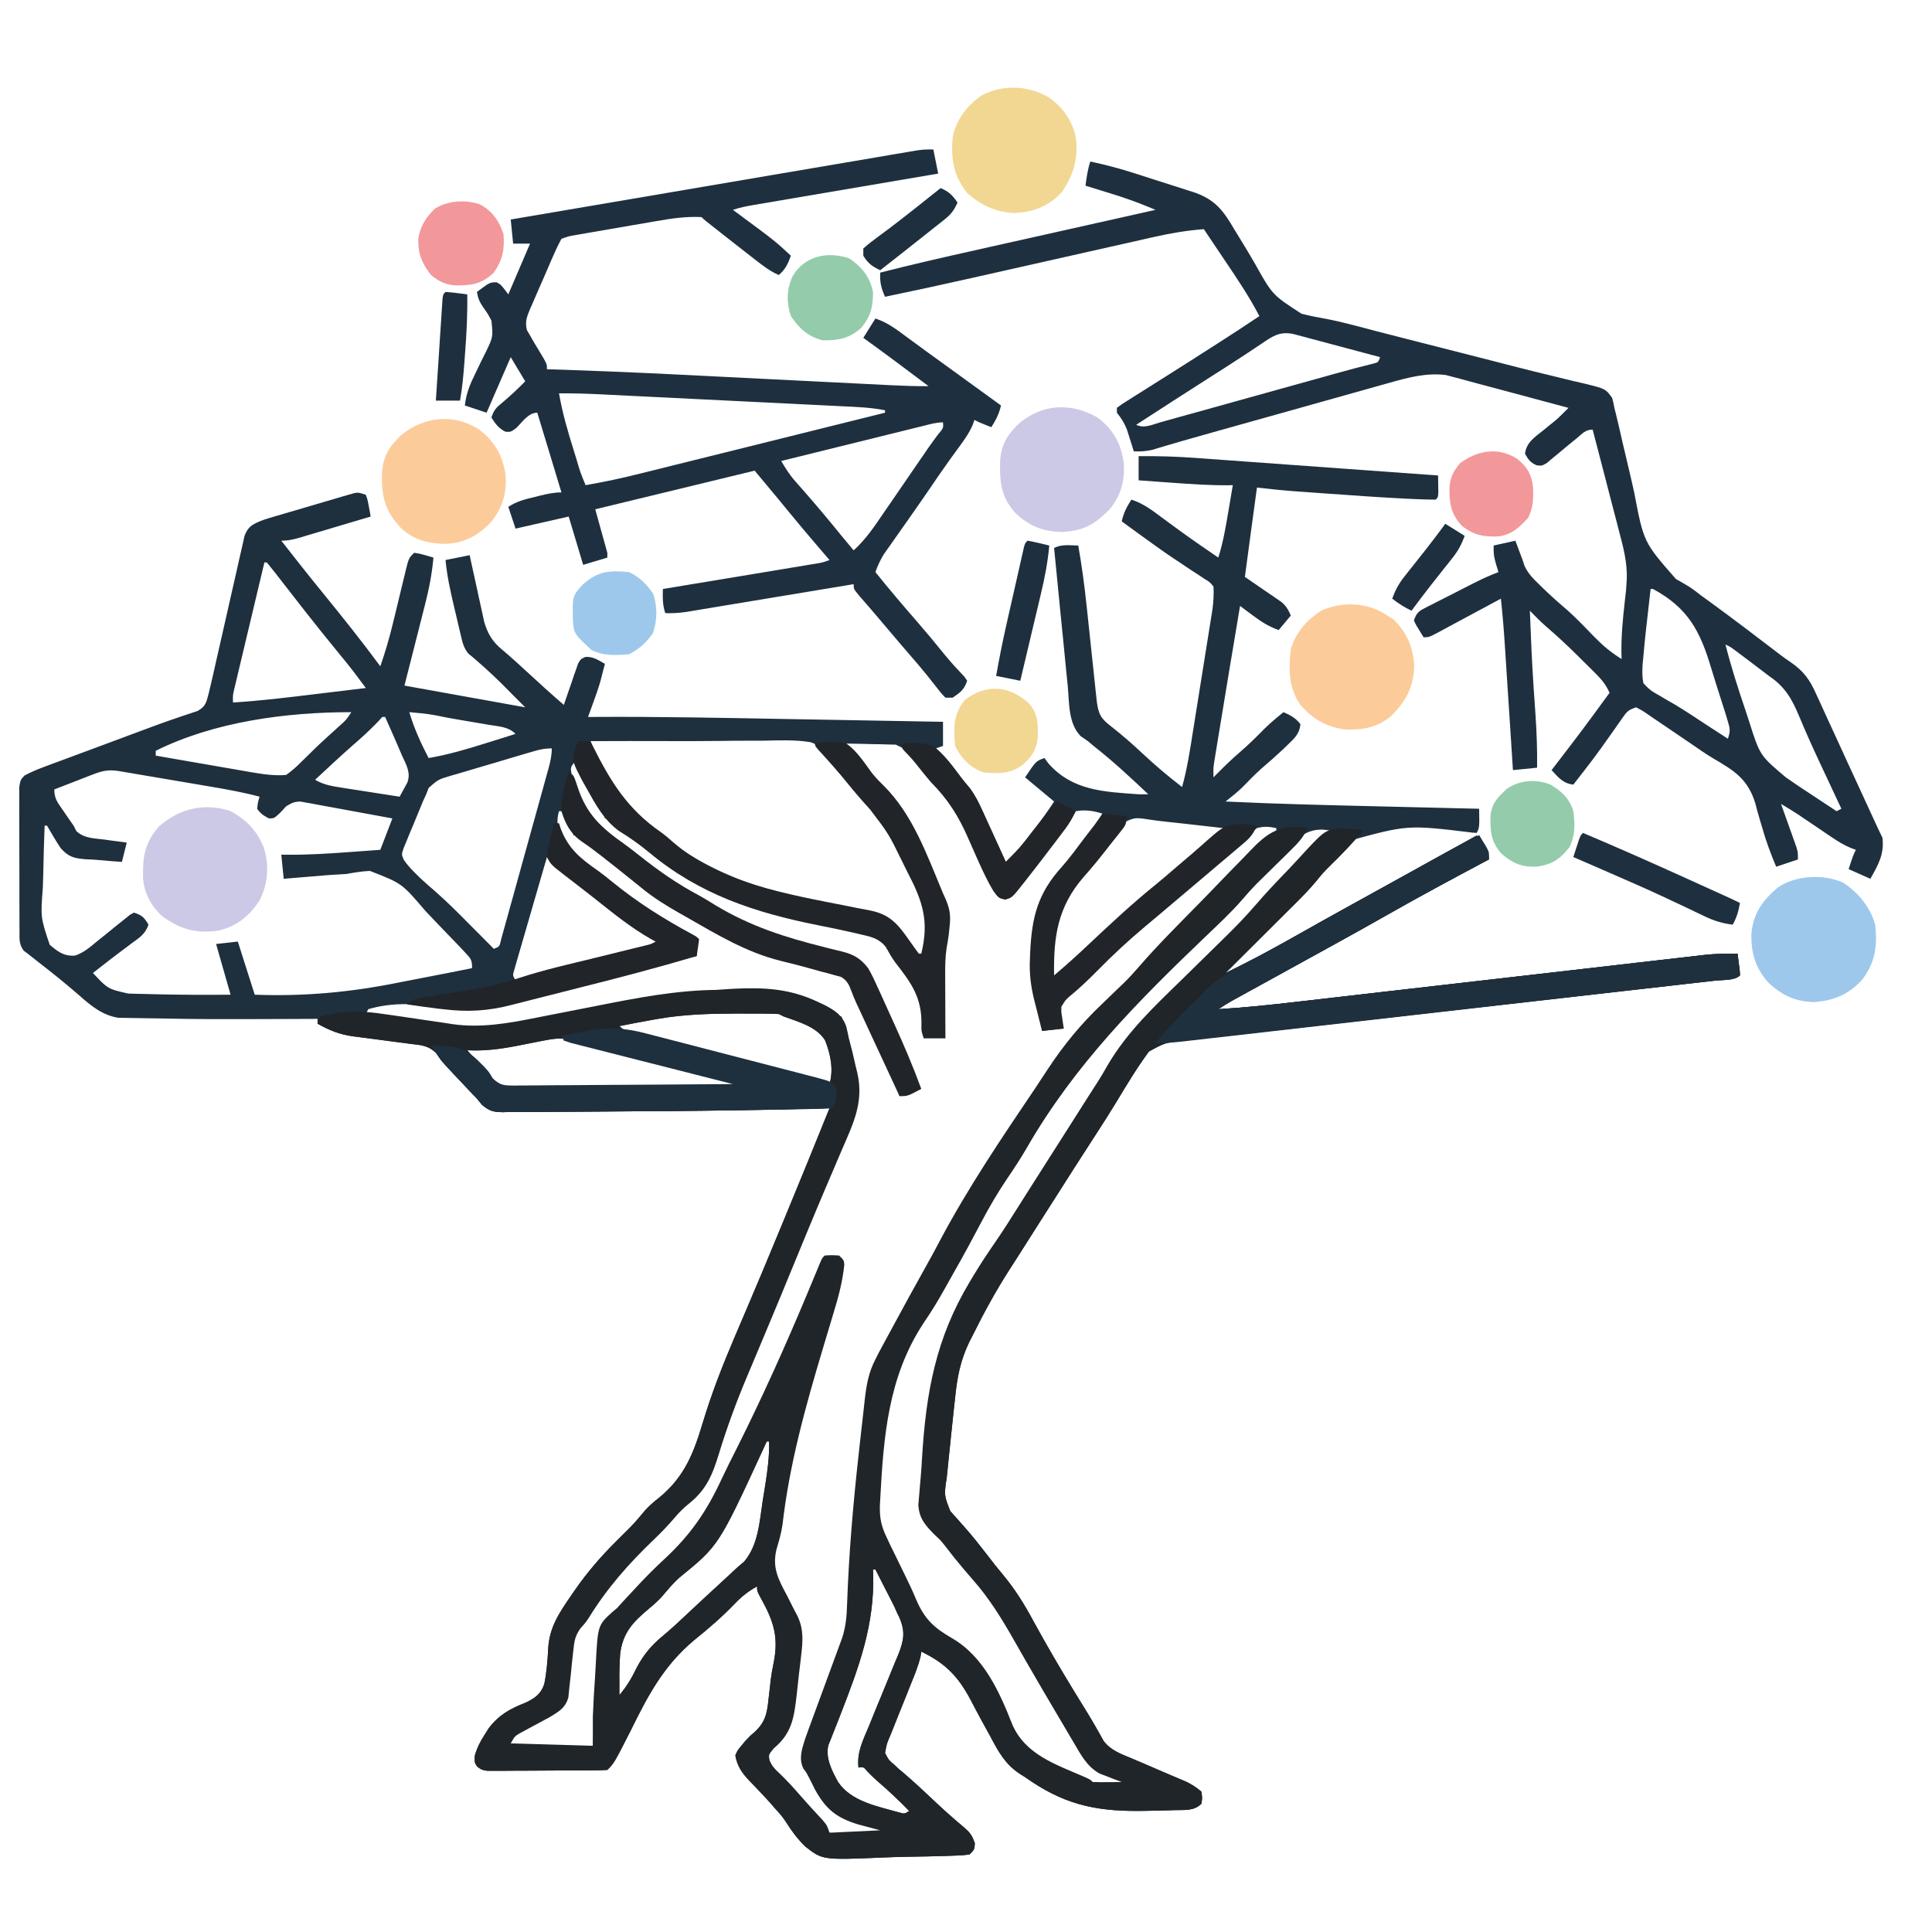 <?xml version="1.0"?>
<svg width="800" height="800" xmlns="http://www.w3.org/2000/svg" xmlns:svg="http://www.w3.org/2000/svg" version="1.1">
 <g class="layer">
  <title>Layer 1</title>
  <g id="svg_29" transform="translate(1.68 0) translate(0 10.89) translate(0.52 0) translate(0.52 0) translate(0.52 0) translate(0.52 0) translate(0.52 0) translate(0.52 0) translate(-1.48 0) translate(-1.48 0) translate(-1.48 0) translate(-1.48 0) translate(-1.48 0) translate(-1.48 0) translate(-1.48 0) translate(-1.48 0) translate(0.52 0) translate(5 -5) translate(-3 8)">
   <path d="m13,23c7.92,-0.09 15.75,0.15 23.64,0.73c1.1,0.08 2.19,0.16 3.32,0.24c3.57,0.26 7.14,0.52 10.71,0.78c2.5,0.18 4.99,0.36 7.48,0.54c6.53,0.47 13.06,0.94 19.59,1.42c6.68,0.48 13.36,0.97 20.03,1.45c13.08,0.94 26.15,1.89 39.23,2.84c0.03,1.48 0.05,2.96 0.06,4.44c0.01,0.82 0.03,1.64 0.04,2.49c-0.1,2.07 -0.1,2.07 -1.1,3.07c-2.99,-0.01 -5.95,-0.11 -8.94,-0.25c-0.97,-0.04 -1.95,-0.09 -2.95,-0.13c-11,-0.55 -21.99,-1.34 -32.98,-2.12c-0.93,-0.07 -1.86,-0.13 -2.81,-0.2c-2.69,-0.19 -5.37,-0.39 -8.06,-0.58c-1.2,-0.09 -1.2,-0.09 -2.42,-0.17c-5.3,-0.4 -10.57,-0.94 -15.84,-1.55c-1.69,12.33 -3.37,24.66 -5,37c0.76,0.51 0.76,0.51 1.53,1.04c2.29,1.56 4.57,3.13 6.85,4.71c0.79,0.54 1.58,1.08 2.4,1.63c0.76,0.53 1.52,1.06 2.31,1.6c0.7,0.49 1.4,0.97 2.12,1.46c1.95,1.7 2.8,3.19 3.79,5.56c-1.65,1.98 -3.3,3.96 -5,6c-4.15,-1.44 -7.3,-3.5 -10.81,-6.12c-1.47,-1.09 -1.47,-1.09 -2.96,-2.2c-0.74,-0.55 -1.47,-1.11 -2.23,-1.68c-2.88,17.16 -5.75,34.31 -8.55,51.48c-0.21,1.34 -0.43,2.68 -0.66,4.02c-0.3,1.87 -0.6,3.73 -0.91,5.59c-0.17,1.05 -0.34,2.1 -0.52,3.18c-0.45,2.93 -0.45,2.93 -0.36,6.73c0.41,-0.42 0.82,-0.85 1.25,-1.29c3.13,-3.17 6.3,-6.24 9.69,-9.15c3.56,-3.07 6.86,-6.34 10.16,-9.69c2.51,-2.47 5.15,-4.67 7.9,-6.87c2.84,1.27 5.14,2.45 7,5c-0.36,3.87 -2.34,5.68 -5.06,8.31c-0.82,0.79 -1.63,1.58 -2.47,2.39c-2.78,2.59 -5.61,5.08 -8.49,7.54c-2.81,2.5 -5.41,5.17 -8.02,7.87c-2.2,2.13 -4.56,3.99 -6.96,5.89c21.06,1.01 42.12,1.5 63.2,2c4.72,0.11 9.45,0.22 14.18,0.34c9.21,0.22 18.41,0.44 27.62,0.66c0.13,7.75 0.13,7.75 -1,10c-0.83,-0.06 -0.83,-0.06 -1.67,-0.11c-26.99,-3.28 -26.99,-3.28 -51.99,3.61c-3.59,3.3 -6.39,6.96 -8.86,11.15c-4.36,6.91 -10.62,12.63 -16.38,18.35c-0.72,0.72 -1.45,1.44 -2.19,2.19c-2.28,2.27 -4.56,4.54 -6.85,6.81c-1.56,1.55 -3.11,3.11 -4.67,4.66c-3.79,3.78 -7.59,7.56 -11.39,11.34c9.03,-4.45 17.97,-8.97 26.69,-14c8.77,-5.01 17.58,-9.94 26.44,-14.81c0.6,-0.33 1.2,-0.66 1.82,-1c2.45,-1.36 4.91,-2.71 7.36,-4.06c4.57,-2.51 9.14,-5.04 13.7,-7.56c1.97,-1.09 3.93,-2.18 5.9,-3.27c1.25,-0.69 2.5,-1.38 3.75,-2.08c6.39,-3.54 12.77,-7.02 19.34,-10.22c4,6.63 4,6.63 4,10c-0.73,0.39 -1.46,0.77 -2.21,1.17c-13.42,7.14 -26.79,14.33 -40,21.85c-7.61,4.33 -15.25,8.57 -22.91,12.79c-0.91,0.5 -0.91,0.5 -1.82,1c-5.03,2.77 -10.05,5.54 -15.08,8.3c-4.05,2.23 -8.11,4.46 -12.17,6.7c-1.9,1.05 -3.8,2.09 -5.71,3.14c-1.15,0.63 -2.3,1.26 -3.48,1.92c-1.02,0.56 -2.03,1.11 -3.08,1.69c-1.89,1.07 -3.73,2.23 -5.54,3.44c11.11,-0.67 22.13,-1.85 33.18,-3.13c1.89,-0.22 3.78,-0.44 5.67,-0.65c4.04,-0.47 8.09,-0.93 12.13,-1.4c6.39,-0.74 12.79,-1.47 19.19,-2.21c15.88,-1.82 31.75,-3.64 47.63,-5.47c12.36,-1.42 24.73,-2.85 37.09,-4.26c6.36,-0.73 12.71,-1.46 19.07,-2.2c3.95,-0.45 7.9,-0.91 11.86,-1.36c1.82,-0.21 3.65,-0.42 5.48,-0.63c2.5,-0.29 5,-0.58 7.51,-0.86c0.71,-0.09 1.43,-0.17 2.17,-0.26c4.71,-0.53 9.29,-0.64 14.02,-0.57c0.19,1.48 0.38,2.96 0.56,4.44c0.11,0.82 0.21,1.64 0.32,2.49c0.04,0.69 0.08,1.37 0.12,2.07c-2.19,2.19 -6.99,1.8 -10.04,2.13c-1.44,0.17 -1.44,0.17 -2.91,0.33c-3.24,0.37 -6.49,0.74 -9.73,1.1c-2.32,0.26 -4.63,0.53 -6.95,0.79c-5,0.57 -10,1.13 -15,1.69c-7.23,0.82 -14.47,1.64 -21.71,2.46c-11.74,1.34 -23.49,2.67 -35.24,4c-1.05,0.12 -1.05,0.12 -2.13,0.24c-7.84,0.89 -15.69,1.78 -23.54,2.66c-2.84,0.33 -5.68,0.65 -8.52,0.97c-0.7,0.08 -1.4,0.16 -2.13,0.24c-11.69,1.32 -23.39,2.65 -35.08,3.98c-7.86,0.89 -15.72,1.78 -23.58,2.66c-4.89,0.55 -9.78,1.11 -14.67,1.67c-2.27,0.26 -4.54,0.51 -6.81,0.77c-3.09,0.34 -6.19,0.7 -9.29,1.05c-0.9,0.1 -1.8,0.2 -2.72,0.3c-7.9,0.77 -7.9,0.77 -14.68,4.49c-4.91,6.64 -9.13,13.67 -13.39,20.74c-2.65,4.38 -5.4,8.69 -8.19,12.98c-6.03,9.26 -11.96,18.58 -17.88,27.9c-1.8,2.84 -3.61,5.68 -5.43,8.51c-2.93,4.59 -5.85,9.19 -8.76,13.79c-1.5,2.36 -3.01,4.71 -4.52,7.05c-5.41,8.49 -10.19,17.23 -14.66,26.25c-0.52,1.01 -1.03,2.01 -1.56,3.05c-3.71,7.68 -5.05,14.75 -5.88,23.2c-0.17,1.56 -0.34,3.12 -0.52,4.68c-0.47,4.25 -0.91,8.51 -1.34,12.76c-0.27,2.65 -0.54,5.3 -0.82,7.94c-0.17,1.7 -0.34,3.4 -0.52,5.09c-0.08,0.79 -0.16,1.57 -0.24,2.38c-1.13,7.42 -1.13,7.42 1.46,13.99c0.92,1.04 1.85,2.07 2.79,3.1c1.02,1.15 2.03,2.3 3.04,3.45c0.52,0.59 1.05,1.19 1.58,1.8c2.52,2.92 4.89,5.95 7.26,9c0.83,1.07 1.67,2.15 2.51,3.23c0.43,0.56 0.86,1.12 1.31,1.7c1.1,1.39 2.23,2.77 3.38,4.13c5,6.03 8.86,12.23 12.55,19.13c5.29,9.67 10.81,19.15 16.56,28.56c0.36,0.58 0.71,1.16 1.08,1.77c1.69,2.75 3.38,5.51 5.08,8.25c1.19,1.98 2.36,3.96 3.5,5.97c0.5,0.89 1.01,1.78 1.53,2.7c0.43,0.77 0.86,1.55 1.3,2.35c2.85,3.81 7.05,5.36 11.36,7.13c3.69,1.53 7.35,3.13 11.01,4.72c2.07,0.89 4.14,1.78 6.22,2.66c0.96,0.41 1.93,0.82 2.92,1.24c0.87,0.37 1.73,0.73 2.63,1.11c2.4,1.18 4.36,2.38 6.37,4.16c0.38,2.56 0.38,2.56 0,5c-3.11,3.11 -6.94,2.51 -11.12,2.65c-1.39,0.05 -1.39,0.05 -2.81,0.1c-3.03,0.09 -6.05,0.15 -9.07,0.19c-1.02,0.01 -2.04,0.03 -3.09,0.04c-18.6,0.11 -31.55,-3.05 -46.91,-13.98c-1.09,-0.69 -1.09,-0.69 -2.2,-1.38c-6.07,-4.01 -8.91,-9.22 -12.24,-15.56c-1.13,-2.06 -2.27,-4.12 -3.4,-6.18c-1.49,-2.76 -2.97,-5.51 -4.41,-8.29c-5.24,-10.04 -10.44,-15.6 -20.75,-20.59c-0.1,0.65 -0.19,1.3 -0.29,1.97c-0.94,4 -2.46,7.65 -4.01,11.44c-0.66,1.64 -1.31,3.29 -1.96,4.94c-1.03,2.58 -2.06,5.17 -3.12,7.74c-1.02,2.49 -2,5 -2.98,7.5c-0.33,0.77 -0.65,1.54 -0.98,2.33c-1,2.43 -1,2.43 -1.66,6.08c1.58,2.99 1.58,2.99 4,5c0.53,0.5 1.06,1.01 1.61,1.53c0.84,0.7 0.84,0.7 1.7,1.41c4.84,4.13 9.47,8.49 14.1,12.86c3.57,3.35 7.2,6.57 10.96,9.7c2.77,2.42 3.56,3.3 4.82,6.88c-0.19,2.62 -0.19,2.62 -2.19,4.62c-2.54,0.34 -2.54,0.34 -5.79,0.47c-1.21,0.04 -2.43,0.09 -3.68,0.14c-5.61,0.17 -11.22,0.28 -16.83,0.36c-2.95,0.05 -5.89,0.14 -8.84,0.27c-25.74,1.09 -25.74,1.09 -32.87,-4.51c-3.11,-3.03 -5.61,-6.32 -7.9,-10c-1.38,-2.18 -3.02,-4.04 -4.78,-5.92c-0.75,-0.88 -0.75,-0.88 -1.52,-1.78c-1.49,-1.7 -3.02,-3.33 -4.58,-4.96c-0.5,-0.53 -1,-1.06 -1.51,-1.6c-0.98,-1.03 -1.97,-2.06 -2.97,-3.08c-3.06,-3.24 -4.93,-5.98 -5.73,-10.39c0.91,-2.12 0.91,-2.12 2.5,-4c0.76,-0.93 0.76,-0.93 1.53,-1.87c1.97,-2.13 1.97,-2.13 3.47,-3.39c4.79,-4.19 5.63,-7.84 6.25,-14.05c0.21,-1.8 0.42,-3.59 0.63,-5.39c0.1,-0.89 0.19,-1.78 0.29,-2.7c0.31,-2.4 0.73,-4.73 1.23,-7.09c2.05,-10.43 0.04,-16.93 -5.08,-26.19c-1.82,-3.32 -1.82,-3.32 -1.82,-5.32c-3.67,2.03 -6.42,4.22 -9.31,7.25c-5.19,5.41 -10.82,10.25 -16.66,14.95c-12.66,10.57 -19.18,22.9 -26.32,37.45c-6.89,13.53 -6.89,13.53 -9.71,16.35c-1.61,0.11 -3.23,0.15 -4.84,0.16c-1.03,0.01 -2.06,0.02 -3.12,0.03c-1.13,0 -2.25,0.01 -3.41,0.01c-1.14,0.01 -2.29,0.01 -3.47,0.02c-2.43,0.01 -4.86,0.02 -7.29,0.02c-3.72,0.01 -7.45,0.04 -11.17,0.07c-2.36,0.01 -4.71,0.01 -7.07,0.02c-1.12,0.01 -2.23,0.02 -3.39,0.04c-1.04,-0.01 -2.07,-0.01 -3.14,-0.01c-0.92,0 -1.83,0 -2.77,0.01c-2.33,-0.37 -2.33,-0.37 -4.16,-1.71c-1.17,-1.66 -1.17,-1.66 -1.06,-4.5c0.95,-3.37 2.19,-5.79 4.08,-8.72c0.57,-0.91 1.14,-1.82 1.73,-2.76c4.33,-5.58 8.81,-8 15.27,-10.55c3.82,-1.83 6.25,-3.54 7.69,-7.63c1.02,-5 1.39,-9.98 1.66,-15.07c0.54,-8.62 4.68,-14.69 9.46,-21.62c0.57,-0.83 1.15,-1.67 1.74,-2.53c4.9,-7.01 10.22,-13.22 16.26,-19.28c0.73,-0.73 1.46,-1.47 2.21,-2.22c1.33,-1.32 2.66,-2.64 3.99,-3.95c2.33,-2.37 4.45,-4.89 6.57,-7.46c1.82,-1.94 3.53,-3.43 5.62,-5.05c10.65,-8.71 14.37,-18.56 18.21,-31.34c3.62,-12 8.1,-23.45 13.02,-34.98c0.78,-1.83 1.56,-3.65 2.33,-5.48c1.18,-2.76 2.35,-5.51 3.53,-8.27c4.19,-9.78 8.26,-19.61 12.33,-29.44c0.7,-1.69 1.41,-3.38 2.11,-5.08c6.44,-15.54 12.78,-31.13 19.08,-46.73c-1.07,0.03 -2.15,0.06 -3.25,0.09c-28.78,0.79 -57.58,1.11 -86.37,1.24c-5.14,0.02 -10.29,0.05 -15.44,0.1c-4.92,0.05 -9.85,0.08 -14.78,0.08c-1.84,0.01 -3.68,0.03 -5.52,0.05c-2.54,0.03 -5.08,0.03 -7.62,0.02c-1.12,0.03 -1.12,0.03 -2.25,0.05c-3.95,-0.04 -5.58,-0.47 -8.65,-3.04c-0.7,-0.86 -1.4,-1.71 -2.12,-2.59c-0.93,-0.97 -0.93,-0.97 -1.88,-1.96c-1.9,-2.01 -3.79,-4.02 -5.68,-6.04c-0.99,-1.05 -0.99,-1.05 -2,-2.12c-0.64,-0.68 -1.28,-1.36 -1.94,-2.07c-0.87,-0.92 -0.87,-0.92 -1.75,-1.85c-1.75,-1.96 -1.75,-1.96 -3.43,-4.59c-3.32,-3.39 -6.37,-3.5 -10.96,-4.03c-0.84,-0.12 -1.68,-0.23 -2.55,-0.35c-2.68,-0.37 -5.37,-0.72 -8.06,-1.05c-2.67,-0.35 -5.35,-0.7 -8.02,-1.06c-1.66,-0.23 -3.32,-0.44 -4.98,-0.64c-5.62,-0.76 -9.79,-2.48 -14.75,-5.24c0,-0.66 0,-1.32 0,-2c-1.26,0.01 -2.51,0.01 -3.8,0.02c-42.5,0.16 -42.5,0.16 -63.32,-0.23c-1.62,-0.03 -3.23,-0.05 -4.85,-0.06c-2.24,-0.02 -4.48,-0.07 -6.72,-0.12c-1.88,-0.03 -1.88,-0.03 -3.79,-0.06c-6.75,-1.05 -11.56,-5.17 -16.58,-9.61c-5.33,-4.62 -10.78,-9.02 -16.36,-13.32c-1.54,-1.19 -3.06,-2.41 -4.58,-3.62c-0.55,-0.41 -1.09,-0.81 -1.66,-1.23c-2.05,-2.71 -1.73,-5.03 -1.74,-8.4c-0.01,-0.67 -0.02,-1.33 -0.02,-2.02c-0.02,-2.21 -0.02,-4.42 -0.01,-6.63c-0.01,-1.54 -0.01,-3.07 -0.02,-4.61c-0.01,-3.22 -0.01,-6.43 0,-9.65c0.02,-4.13 0,-8.25 -0.03,-12.38c-0.02,-3.17 -0.02,-6.34 -0.02,-9.51c0,-1.52 0,-3.04 -0.01,-4.57c-0.02,-2.12 -0.01,-4.25 0.01,-6.37c0,-1.21 0,-2.42 0,-3.67c0.5,-2.96 0.5,-2.96 2.2,-4.74c2.51,-1.33 4.98,-2.4 7.64,-3.39c1.07,-0.4 2.14,-0.8 3.24,-1.22c1.73,-0.64 1.73,-0.64 3.5,-1.29c1.8,-0.67 1.8,-0.67 3.63,-1.35c3.2,-1.19 6.39,-2.38 9.59,-3.56c3.2,-1.18 6.39,-2.37 9.58,-3.56c1.25,-0.47 2.5,-0.93 3.75,-1.4c2.45,-0.91 4.9,-1.83 7.34,-2.74c5.09,-1.9 10.17,-3.78 15.32,-5.5c0.76,-0.26 1.52,-0.52 2.3,-0.79c1.9,-0.65 3.81,-1.28 5.73,-1.9c3.58,-2.03 3.59,-3.61 4.68,-7.52c0.57,-2.29 1.1,-4.58 1.62,-6.88c0.3,-1.36 0.61,-2.73 0.92,-4.09c0.16,-0.72 0.32,-1.43 0.48,-2.17c0.86,-3.8 1.73,-7.61 2.6,-11.41c1.1,-4.83 2.2,-9.66 3.28,-14.5c0.87,-3.92 1.76,-7.84 2.67,-11.75c0.34,-1.49 0.67,-2.98 1,-4.47c0.46,-2.09 0.94,-4.16 1.43,-6.24c0.26,-1.19 0.53,-2.37 0.8,-3.59c1.47,-3.56 2.73,-4.34 6.2,-5.9c2.14,-0.82 2.14,-0.82 4.28,-1.46c0.81,-0.24 1.63,-0.48 2.46,-0.74c0.86,-0.25 1.72,-0.5 2.61,-0.75c1.35,-0.4 1.35,-0.4 2.72,-0.8c1.88,-0.56 3.77,-1.11 5.66,-1.66c2.9,-0.84 5.79,-1.7 8.68,-2.56c1.83,-0.54 3.67,-1.07 5.5,-1.61c0.87,-0.26 1.74,-0.51 2.63,-0.78c0.8,-0.23 1.61,-0.46 2.44,-0.7c1.06,-0.31 1.06,-0.31 2.14,-0.62c1.88,-0.32 1.88,-0.32 4.88,0.68c0.73,2.07 0.73,2.07 1.19,4.56c0.16,0.83 0.31,1.66 0.48,2.51c0.11,0.63 0.22,1.27 0.33,1.93c-4.79,1.43 -9.57,2.85 -14.36,4.27c-1.63,0.49 -3.26,0.97 -4.89,1.46c-2.34,0.7 -4.68,1.39 -7.02,2.08c-0.73,0.22 -1.46,0.44 -2.21,0.67c-2.94,0.86 -5.43,1.52 -8.52,1.52c5.76,7.39 11.57,14.74 17.5,22c8.03,9.85 15.94,19.78 23.5,30c2.03,-5.84 3.76,-11.67 5.19,-17.68c0.39,-1.61 0.78,-3.21 1.18,-4.81c0.6,-2.49 1.2,-4.98 1.8,-7.47c0.58,-2.43 1.18,-4.86 1.77,-7.29c0.27,-1.12 0.27,-1.12 0.54,-2.27c1.29,-5.25 1.29,-5.25 3.52,-7.48c2.75,0.34 5.34,1.23 8,2c-0.6,6.71 -1.83,12.99 -3.5,19.5c-0.22,0.86 -0.43,1.72 -0.66,2.6c-0.79,3.15 -1.6,6.31 -2.4,9.46c-1.8,7.08 -3.59,14.15 -5.44,21.44c16.5,2.97 33,5.94 50,9c-2.48,-2.47 -2.48,-2.47 -5,-5c-0.72,-0.73 -1.44,-1.46 -2.18,-2.21c-4.22,-4.28 -8.52,-8.38 -13.09,-12.28c-0.57,-0.5 -1.14,-1 -1.73,-1.51c-0.49,-0.4 -0.99,-0.79 -1.5,-1.2c-2.11,-2.53 -2.53,-4.95 -3.29,-8.16c-0.3,-1.26 -0.6,-2.52 -0.91,-3.82c-0.23,-0.99 -0.23,-0.99 -0.46,-2c-0.46,-1.99 -0.93,-3.97 -1.41,-5.95c-1.48,-6.28 -2.83,-12.45 -3.43,-18.87c3.3,-0.66 6.6,-1.32 10,-2c0.2,0.91 0.39,1.83 0.59,2.77c0.74,3.4 1.49,6.8 2.24,10.2c0.32,1.47 0.64,2.94 0.95,4.41c0.46,2.12 0.93,4.23 1.4,6.35c0.41,1.91 0.41,1.91 0.84,3.86c1.41,4.9 3.43,8.26 7.35,11.47c3.81,3.21 7.48,6.55 11.13,9.94c4.76,4.42 9.58,8.76 14.5,13c0.29,-0.86 0.29,-0.86 0.58,-1.73c0.87,-2.57 1.77,-5.14 2.67,-7.71c0.3,-0.9 0.6,-1.79 0.91,-2.72c0.3,-0.85 0.61,-1.71 0.92,-2.59c0.41,-1.18 0.41,-1.18 0.82,-2.39c1.1,-1.86 1.1,-1.86 3.02,-2.72c3.21,-0.22 5.35,1.31 8.08,2.86c-0.41,1.61 -0.83,3.21 -1.25,4.81c-0.23,0.9 -0.46,1.79 -0.7,2.71c-0.94,3.12 -2,6.14 -3.12,9.2c-0.54,1.48 -0.54,1.48 -1.09,3c-0.28,0.75 -0.56,1.5 -0.84,2.28c0.63,-0.01 1.25,-0.01 1.89,-0.02c27.68,-0.19 55.34,0.41 83.01,0.91c6.79,0.12 13.57,0.24 20.36,0.36c13.92,0.25 27.83,0.5 41.74,0.75c0,3.3 0,6.6 0,10c-1.48,0.5 -1.48,0.5 -3,1c0.82,0.95 1.64,1.91 2.48,2.89c1.09,1.26 2.18,2.53 3.27,3.8c0.54,0.62 1.08,1.25 1.63,1.89c0.53,0.62 1.06,1.24 1.6,1.87c0.49,0.56 0.97,1.12 1.46,1.7c0.52,0.61 1.03,1.22 1.56,1.85c0.66,0.76 1.31,1.52 1.99,2.31c2.23,2.98 3.7,5.92 5.24,9.3c0.29,0.62 0.57,1.23 0.86,1.87c0.89,1.94 1.78,3.89 2.66,5.83c0.61,1.33 1.22,2.66 1.82,3.98c1.49,3.23 2.96,6.47 4.43,9.71c2.73,-2.68 5.39,-5.33 7.75,-8.34c0.47,-0.59 0.93,-1.18 1.4,-1.78c0.47,-0.6 0.93,-1.2 1.41,-1.82c0.71,-0.89 0.71,-0.89 1.42,-1.8c2.87,-3.67 5.42,-7.36 8.02,-11.26c-3.96,-3.3 -7.92,-6.6 -12,-10c4.5,-6.75 4.5,-6.75 8,-8c0.55,0.75 1.11,1.5 1.68,2.27c9.94,11.25 22.95,11.72 37.32,12.73c1.32,0 2.64,0 4,0c-7.3,-6.9 -14.59,-13.69 -22.5,-19.9c-1.24,-1.04 -1.24,-1.04 -2.5,-2.1c-0.99,-0.69 -1.99,-1.37 -3.01,-2.08c-5.14,-5.23 -4.7,-13.77 -5.33,-20.69c-0.16,-1.65 -0.34,-3.3 -0.51,-4.96c-0.45,-4.32 -0.86,-8.65 -1.27,-12.99c-0.42,-4.42 -0.88,-8.84 -1.33,-13.27c-0.88,-8.67 -1.73,-17.34 -2.55,-26.01c3.21,-1.61 6.44,-1.06 10,-1c1.48,8.33 2.59,16.65 3.47,25.06c0.19,1.79 0.19,1.79 0.39,3.62c0.4,3.77 0.8,7.55 1.2,11.32c0.4,3.8 0.81,7.6 1.22,11.4c0.25,2.36 0.5,4.71 0.74,7.07c0.12,1.06 0.23,2.12 0.35,3.22c0.1,0.93 0.19,1.86 0.3,2.82c0.72,5.41 1.64,7.1 6.08,10.49c4.47,3.52 8.68,7.17 12.81,11.06c5.27,4.94 10.71,9.54 16.44,13.94c2.16,-7.78 3.34,-15.71 4.6,-23.66c0.25,-1.53 0.49,-3.05 0.73,-4.57c0.51,-3.17 1.02,-6.35 1.52,-9.52c0.65,-4.06 1.3,-8.12 1.95,-12.18c0.51,-3.14 1.01,-6.27 1.5,-9.41c0.24,-1.5 0.48,-3 0.72,-4.49c0.34,-2.09 0.67,-4.19 1,-6.28c0.19,-1.19 0.38,-2.38 0.58,-3.6c0.38,-3.16 0.59,-6.12 0.4,-9.29c-1.51,-1.87 -1.51,-1.87 -3.74,-3.19c-1.22,-0.82 -1.22,-0.82 -2.46,-1.66c-0.88,-0.56 -1.77,-1.13 -2.67,-1.71c-1.83,-1.22 -3.66,-2.45 -5.48,-3.67c-0.94,-0.62 -1.87,-1.24 -2.83,-1.88c-4.44,-2.98 -8.75,-6.12 -13.07,-9.26c-1.51,-1.1 -3.01,-2.19 -4.52,-3.28c-1.06,-0.77 -2.13,-1.55 -3.23,-2.35c0.76,-3.47 2.08,-6 4,-9c5.2,1.64 9.18,4.86 13.5,8.06c1.6,1.18 3.2,2.35 4.8,3.52c0.79,0.58 1.58,1.15 2.4,1.75c5.03,3.65 10.17,7.16 15.3,10.67c1.96,-6.22 3.05,-12.51 4.13,-18.94c0.18,-1.06 0.36,-2.13 0.55,-3.23c0.44,-2.61 0.88,-5.22 1.32,-7.83c-0.55,0.01 -1.09,0.02 -1.66,0.04c-7.85,0.08 -15.63,-0.47 -23.46,-1.04c-1.36,-0.1 -2.71,-0.19 -4.06,-0.29c-3.27,-0.23 -6.55,-0.47 -9.82,-0.71c0,-3.3 0,-6.6 0,-10zm-362,44c-1.7,7.12 -3.39,14.24 -5.08,21.36c-0.79,3.3 -1.58,6.61 -2.37,9.92c-0.9,3.79 -1.8,7.6 -2.71,11.4c-0.28,1.18 -0.56,2.37 -0.86,3.59c-0.26,1.11 -0.52,2.21 -0.79,3.34c-0.23,0.97 -0.46,1.94 -0.7,2.94c-0.59,2.52 -0.59,2.52 -0.49,5.45c11.66,-0.72 23.22,-2.15 34.81,-3.56c1.97,-0.24 3.93,-0.48 5.9,-0.71c4.76,-0.57 9.53,-1.15 14.29,-1.73c-0.94,-1.26 -1.87,-2.51 -2.81,-3.76c-0.78,-1.05 -0.78,-1.05 -1.58,-2.12c-2.52,-3.32 -5.16,-6.53 -7.8,-9.74c-4.19,-5.14 -8.35,-10.29 -12.44,-15.5c-0.43,-0.56 -0.87,-1.12 -1.32,-1.7c-2.39,-3.05 -4.77,-6.11 -7.14,-9.16c-0.51,-0.66 -1.02,-1.31 -1.54,-1.98c-0.98,-1.25 -1.96,-2.51 -2.93,-3.77c-1.12,-1.44 -2.28,-2.86 -3.44,-4.27c-0.33,0 -0.66,0 -1,0zm60,62c2,6.72 4.76,12.79 8,19c8.09,-1.39 15.8,-3.66 23.62,-6.12c1.2,-0.38 2.39,-0.75 3.63,-1.13c2.92,-0.91 5.83,-1.83 8.75,-2.75c-3.02,-3.02 -6.8,-3.05 -10.88,-3.73c-0.88,-0.15 -1.76,-0.3 -2.66,-0.46c-2.82,-0.49 -5.64,-0.96 -8.46,-1.43c-1.9,-0.33 -3.8,-0.66 -5.7,-0.99c-8.11,-1.65 -8.11,-1.65 -16.3,-2.39zm-105,16c0,0.66 0,1.32 0,2c6.56,1.15 13.13,2.29 19.7,3.42c2.23,0.38 4.46,0.77 6.69,1.16c3.22,0.56 6.43,1.12 9.65,1.67c0.99,0.17 1.98,0.35 3,0.53c5.04,0.86 9.84,1.64 14.96,1.22c2.36,-1.7 4.13,-3.2 6.12,-5.25c1.13,-1.1 2.25,-2.19 3.37,-3.29c0.57,-0.57 1.15,-1.14 1.74,-1.72c3.47,-3.41 7.11,-6.64 10.72,-9.91c2.92,-2.6 2.92,-2.6 5.05,-5.83c-26.95,0 -56.72,3.92 -81,16zm92.65,-12.71c-0.56,0.58 -1.13,1.17 -1.71,1.77c-3.06,3.11 -6.24,5.99 -9.54,8.83c-5.23,4.6 -10.3,9.37 -15.4,14.11c3.59,2.13 7.08,2.65 11.17,3.29c0.68,0.11 1.37,0.22 2.07,0.33c2.17,0.34 4.34,0.67 6.51,1.01c1.48,0.23 2.95,0.46 4.43,0.69c3.6,0.57 7.21,1.13 10.82,1.68c0.7,-1.24 1.38,-2.49 2.05,-3.75c0.57,-1.04 0.57,-1.04 1.15,-2.11c1.53,-4.11 -0.47,-7.35 -2.2,-11.14c-0.59,-1.38 -1.18,-2.75 -1.77,-4.13c-1.71,-3.97 -3.46,-7.92 -5.23,-11.87c-1.19,-0.12 -1.19,-0.12 -2.35,1.29zm87.35,8.71c5.41,13.88 12.03,25.99 24.27,34.74c1.86,1.35 3.64,2.77 5.42,4.22c22.7,18.36 48.95,24.8 77.16,30.4c1.05,0.22 2.11,0.43 3.19,0.65c1.95,0.4 3.91,0.78 5.87,1.13c8.31,1.66 11.57,5.87 16.4,12.67c0.7,0.98 1.4,1.95 2.12,2.96c0.52,0.74 1.03,1.47 1.57,2.23c0.66,-0.33 1.32,-0.66 2,-1c3.97,-13.08 0.42,-22.03 -5.69,-33.69c-0.76,-1.52 -1.51,-3.04 -2.26,-4.57c-5.56,-11.36 -5.56,-11.36 -13.18,-21.36c-3.22,-3.52 -6.31,-7.1 -9.31,-10.82c-0.71,-0.85 -1.43,-1.71 -2.17,-2.59c-2.39,-2.97 -2.39,-2.97 -4.28,-5.88c-2.86,-3.96 -5.45,-7.32 -10.23,-8.71c-6.34,-0.98 -12.74,-0.71 -19.13,-0.57c-2.06,0.01 -4.13,0.01 -6.19,0.01c-4.31,0 -8.62,0.04 -12.93,0.1c-6.65,0.09 -13.3,0.08 -19.95,0.06c-10.9,-0.04 -21.79,-0.03 -32.68,0.02zm106,1c2.15,3.86 4.6,6.91 7.62,10.13c8.39,9.08 15.64,17.92 20.88,29.18c0.33,0.69 0.65,1.39 0.99,2.1c0.68,1.45 1.36,2.91 2.04,4.36c1.03,2.22 2.07,4.44 3.11,6.66c0.66,1.42 1.33,2.84 1.99,4.26c0.31,0.66 0.62,1.31 0.93,1.99c4.77,10.23 4.77,10.23 4.13,16.76c-0.1,1.09 -0.2,2.18 -0.3,3.31c-0.24,2.01 -0.53,4.02 -0.91,6.02c-0.51,3.46 -0.61,6.74 -0.61,10.24c0,1.97 0,1.97 -0.01,3.99c0.01,0.67 0.01,1.35 0.01,2.05c0.01,2.08 0,4.15 -0.01,6.23c0,1.31 0.01,2.62 0.01,3.98c0,1.79 0,1.79 0,3.63c0.03,3.29 0.03,3.29 1.13,7.11c-2.97,0 -5.94,0 -9,0c0.06,-1.04 0.11,-2.08 0.17,-3.16c0.21,-12.02 -3.38,-18.92 -10.85,-28.13c-1.32,-1.71 -1.32,-1.71 -3.04,-4.57c-2.36,-3.84 -4.2,-5.77 -8.54,-7.26c-1.29,-0.29 -2.57,-0.59 -3.9,-0.9c-0.7,-0.16 -1.4,-0.33 -2.13,-0.5c-5.04,-1.16 -10.12,-2.19 -15.2,-3.2c-25.18,-5.01 -48.08,-11.9 -68.26,-28.53c-1.41,-1.16 -2.83,-2.31 -4.24,-3.46c-1.9,-1.56 -3.8,-3.11 -5.69,-4.67c-1.4,-1.15 -2.8,-2.29 -4.2,-3.43c-0.76,-0.63 -1.52,-1.25 -2.3,-1.9c-1.72,-1.48 -1.72,-1.48 -3.82,-1.29c-0.22,-0.8 -0.45,-1.59 -0.68,-2.41c-1.7,-4.61 -4.02,-8.71 -6.45,-12.96c-0.46,-0.84 -0.93,-1.67 -1.41,-2.52c-1.15,-2.04 -2.3,-4.08 -3.46,-6.11c-2.3,2.78 -2.3,2.78 -1.79,5.75c3.41,14.1 10.15,21.36 21.59,29.64c2.22,1.62 4.38,3.31 6.53,5.03c7.85,6.23 15.72,11.74 24.6,16.44c2.36,1.3 4.62,2.71 6.91,4.13c14.44,8.7 28.91,13.3 45.16,17.41c0.83,0.21 1.66,0.42 2.51,0.64c1.57,0.4 3.13,0.79 4.7,1.16c4.39,1.11 7.08,2.13 9.79,5.8c1.47,2.62 2.71,5.32 3.93,8.06c0.36,0.79 0.72,1.58 1.09,2.39c1.15,2.51 2.28,5.03 3.42,7.55c0.76,1.66 1.51,3.33 2.27,4.99c3.92,8.61 7.74,17.24 11.29,26.01c-3.96,1.98 -3.96,1.98 -8,4c-0.26,-0.83 -0.51,-1.65 -0.78,-2.5c-1.37,-3.94 -3.03,-7.67 -4.77,-11.46c-0.35,-0.75 -0.69,-1.5 -1.04,-2.27c-0.73,-1.58 -1.45,-3.16 -2.18,-4.74c-1.1,-2.39 -2.19,-4.78 -3.29,-7.18c-0.71,-1.54 -1.41,-3.08 -2.12,-4.62c-0.32,-0.71 -0.65,-1.41 -0.98,-2.14c-0.62,-1.36 -1.26,-2.71 -1.89,-4.07c-0.66,-1.4 -1.29,-2.81 -1.91,-4.24c-1.88,-4.27 -1.88,-4.27 -5.34,-7.25c-0.83,-0.22 -1.66,-0.44 -2.52,-0.67c-0.94,-0.26 -1.88,-0.52 -2.84,-0.8c-1,-0.24 -2,-0.49 -3.03,-0.75c-1.03,-0.29 -2.07,-0.58 -3.14,-0.88c-4.5,-1.25 -9.01,-2.4 -13.55,-3.48c-14.01,-3.51 -26.17,-10.82 -38.62,-17.95c-1.06,-0.6 -2.13,-1.2 -3.22,-1.82c-5.53,-3.16 -10.75,-6.38 -15.66,-10.43c-1.17,-0.94 -2.34,-1.89 -3.51,-2.83c-0.59,-0.48 -1.18,-0.96 -1.79,-1.45c-3.1,-2.5 -6.24,-4.95 -9.38,-7.41c-3.1,-2.43 -6.19,-4.85 -9.22,-7.38c-2.02,-1.88 -2.02,-1.88 -4.22,-1.68c-0.29,-0.91 -0.58,-1.81 -0.88,-2.75c-0.89,-2.57 -1.83,-4.86 -3.12,-7.25c-0.66,0 -1.32,0 -2,0c-1.66,5.62 0.17,8.9 2.84,13.89c3.52,5.06 8.23,8.25 13.22,11.71c2.08,1.5 4.06,3.09 6.05,4.71c10.95,8.92 22.45,16.03 34.89,22.69c0,2.31 0,4.62 0,7c-0.55,0.12 -1.11,0.24 -1.68,0.36c-5.21,1.15 -10.38,2.38 -15.54,3.72c-1.59,0.41 -3.18,0.81 -4.76,1.22c-0.83,0.21 -1.66,0.43 -2.51,0.65c-5.38,1.37 -10.77,2.73 -16.16,4.09c-4.7,1.19 -9.41,2.39 -14.11,3.6c-4.57,1.18 -9.15,2.34 -13.74,3.49c-1.73,0.44 -3.46,0.88 -5.19,1.33c-10.91,2.86 -20.07,4.08 -31.31,2.54c-10.39,-1.23 -20.81,-2.05 -31,1c-0.5,0.99 -0.5,0.99 -1,2c6.03,0.89 12.05,1.76 18.08,2.62c2.05,0.29 4.1,0.59 6.14,0.89c2.96,0.44 5.92,0.86 8.89,1.28c1.34,0.2 1.34,0.2 2.71,0.41c11.82,1.61 23.15,-0.36 34.75,-2.68c2.19,-0.44 4.38,-0.87 6.57,-1.29c6.23,-1.2 12.44,-2.42 18.66,-3.66c16.4,-3.24 32.42,-6.39 49.2,-6.57c2.49,-0.14 4.97,-0.29 7.46,-0.45c15.83,-0.67 27.24,1.21 40.85,9.53c1.66,1.08 1.66,1.08 3.69,0.92c0.25,1.22 0.51,2.44 0.77,3.7c0.17,0.79 0.33,1.58 0.5,2.4c0.36,1.73 0.73,3.47 1.08,5.21c1.24,5.94 2.66,11.8 4.33,17.64c0.97,9.23 -4.01,18.06 -7.58,26.34c-1.82,4.21 -3.61,8.44 -5.41,12.67c-0.38,0.89 -0.76,1.79 -1.16,2.71c-5.23,12.28 -10.29,24.63 -15.37,36.97c-0.8,1.95 -1.6,3.89 -2.4,5.84c-0.59,1.43 -0.59,1.43 -1.19,2.9c-2.72,6.58 -5.47,13.15 -8.24,19.71c-1.12,2.66 -2.24,5.33 -3.36,8c-0.73,1.72 -1.45,3.45 -2.18,5.17c-4.45,10.58 -8.33,21.13 -11.67,32.12c-2.65,8.62 -5.21,14.69 -12.35,20.38c-2.35,1.9 -4.07,3.65 -6,5.93c-2.65,3.1 -5.42,5.98 -8.37,8.8c-10.51,10.06 -19.42,20.12 -27.07,32.52c-1.33,1.99 -1.33,1.99 -3.43,4.32c-2.31,3.25 -2.54,5.34 -2.85,9.29c-0.13,1.27 -0.25,2.53 -0.38,3.84c-0.24,2.64 -0.46,5.3 -0.65,7.95c-1,9.47 -1,9.47 -3.94,12.71c-2.3,1.55 -4.56,2.74 -7.08,3.88c-1.13,0.65 -2.27,1.3 -3.43,1.98c-2.02,1.1 -4.04,2.21 -6.07,3.31c-2.89,1.68 -2.89,1.68 -4.5,5.71c11.55,0 23.1,0 35,0c0.21,-3.44 0.42,-6.89 0.63,-10.44c0.22,-3.35 0.46,-6.7 0.69,-10.06c0.16,-2.32 0.31,-4.64 0.44,-6.96c0.2,-3.35 0.44,-6.69 0.68,-10.04c0.08,-1.55 0.08,-1.55 0.16,-3.12c0.61,-7.54 2.97,-11.25 8.4,-16.38c1.12,-1.21 2.23,-2.42 3.33,-3.65c1.16,-1.24 2.32,-2.48 3.48,-3.72c0.64,-0.69 1.27,-1.38 1.93,-2.08c3.49,-3.74 7.05,-7.32 10.81,-10.78c10.81,-10.01 17.53,-19.75 23.7,-33.07c1.99,-4.25 4.11,-8.44 6.23,-12.63c12.98,-25.88 24.44,-52.33 35.52,-79.07c2,-0.04 4,-0.04 6,0c1,1 1,1 1.02,2.79c-0.61,7.08 -2.38,13.59 -4.46,20.36c-0.84,2.72 -1.65,5.45 -2.46,8.17c-0.65,2.18 -1.3,4.36 -1.95,6.53c-7.2,24.04 -13.77,47.72 -16.63,72.72c-0.53,3.5 -1.46,6.71 -2.47,10.1c-1.82,7.46 0.68,12.28 4.2,18.83c1.05,2.07 2.1,4.14 3.14,6.22c0.71,1.34 0.71,1.34 1.44,2.72c2.56,5.6 2.11,10.33 1.42,16.3c-0.1,0.84 -0.19,1.68 -0.29,2.54c-0.21,1.78 -0.42,3.55 -0.64,5.32c-0.32,2.69 -0.6,5.38 -0.88,8.08c-1.08,9.34 -1.87,16.01 -9.44,22.32c-2.24,2.68 -2.24,2.68 -1.82,4.98c0.96,2.38 2.07,3.54 3.94,5.27c3.19,3.05 6.1,6.22 8.98,9.56c2.94,3.38 5.96,6.68 8.98,9.99c1.92,2.2 1.92,2.2 3.92,5.2c2.52,0.42 2.52,0.42 5.45,0.29c1.07,-0.01 2.15,-0.02 3.26,-0.03c1.69,-0.03 1.69,-0.03 3.41,-0.07c1.71,-0.02 1.71,-0.02 3.45,-0.04c2.81,-0.04 5.62,-0.09 8.43,-0.15c-2.79,-1.86 -4.1,-2.37 -7.25,-3.02c-9.47,-2.35 -16.01,-4.86 -21.49,-13.28c-6.96,-11.96 -6.96,-11.96 -5.26,-19.7c1.14,-3.64 2.45,-7.21 3.78,-10.79c0.37,-1.02 0.75,-2.04 1.13,-3.09c1.19,-3.25 2.39,-6.5 3.59,-9.74c1.2,-3.26 2.39,-6.51 3.59,-9.77c0.74,-2.02 1.48,-4.04 2.23,-6.06c0.34,-0.92 0.67,-1.83 1.02,-2.78c0.3,-0.8 0.6,-1.6 0.9,-2.43c1.54,-4.75 1.91,-9.21 2.05,-14.18c0.73,-21.12 2.56,-42.06 4.91,-63.06c0.24,-2.1 0.47,-4.2 0.7,-6.3c0.43,-3.97 0.89,-7.95 1.35,-11.92c0.13,-1.2 0.26,-2.4 0.39,-3.63c0.72,-5.98 1.59,-10.89 4.36,-16.25c0.48,-0.96 0.97,-1.91 1.47,-2.9c0.5,-0.93 1.01,-1.87 1.53,-2.84c0.57,-1.06 1.14,-2.11 1.73,-3.2c0.61,-1.12 1.21,-2.23 1.83,-3.37c0.64,-1.18 1.27,-2.35 1.91,-3.53c3.85,-7.1 7.71,-14.2 11.67,-21.24c2.32,-4.13 4.59,-8.28 6.79,-12.48c11.64,-21.88 25.49,-42.33 39.34,-62.85c1.71,-2.55 3.39,-5.12 5.07,-7.7c6.66,-10.11 13.75,-18.76 22.53,-27.08c1.63,-1.57 3.26,-3.14 4.88,-4.72c1.45,-1.4 2.91,-2.8 4.37,-4.19c2.11,-2.07 4.06,-4.24 5.98,-6.49c4.5,-5.2 9.39,-10.01 14.27,-14.86c1.72,-1.7 3.44,-3.41 5.16,-5.13c3.63,-3.62 7.27,-7.24 10.91,-10.86c4.24,-4.22 8.48,-8.44 12.72,-12.66c1.69,-1.69 3.39,-3.38 5.09,-5.06c1.03,-1.03 2.06,-2.05 3.09,-3.08c1.35,-1.35 1.35,-1.35 2.73,-2.72c2.04,-1.69 2.04,-1.69 1.93,-3.04c-3.22,-0.61 -4.88,-0.8 -8,0c-2.98,2.19 -5.52,4.64 -8.16,7.23c-2.6,2.53 -5.26,4.82 -8.09,7.08c-5.17,4.18 -10.19,8.52 -15.2,12.89c-3.67,3.2 -7.38,6.31 -11.17,9.36c-9.23,7.49 -17.75,15.73 -26.09,24.19c-2.75,2.7 -5.63,5.21 -8.6,7.68c-1.91,1.77 -3.37,3.32 -4.69,5.57c0.06,2.39 0.06,2.39 0.81,4.75c0.39,1.4 0.79,2.81 1.19,4.25c-2.97,0.33 -5.94,0.66 -9,1c-0.1,-1.05 -0.21,-2.1 -0.31,-3.19c-0.59,-4.9 -1.82,-9.6 -3.07,-14.37c-0.76,-4.22 -0.78,-8.16 -0.62,-12.44c0.03,-0.89 0.06,-1.79 0.09,-2.71c0.73,-14.73 3.25,-24.36 13.17,-35.31c3.18,-3.61 6.03,-7.47 8.93,-11.29c0.56,-0.73 1.13,-1.45 1.71,-2.2c0.52,-0.67 1.04,-1.35 1.58,-2.04c0.46,-0.6 0.93,-1.19 1.4,-1.8c1.31,-1.77 1.31,-1.77 2.12,-4.65c-3.83,-1.17 -7.03,-1.69 -11,-1c-3.3,2.98 -5.51,6.48 -7.86,10.23c-1.89,2.93 -4.05,5.65 -6.2,8.4c-2.43,3.11 -4.84,6.23 -7.17,9.41c-1.03,1.37 -1.03,1.37 -2.08,2.77c-0.6,0.81 -1.19,1.62 -1.8,2.46c-1.89,1.73 -1.89,1.73 -4.62,1.99c-0.75,-0.08 -1.5,-0.17 -2.27,-0.26c-1.13,-2.23 -2.25,-4.46 -3.38,-6.69c-0.35,-0.7 -0.71,-1.41 -1.08,-2.13c-2.08,-4.15 -4.08,-8.33 -5.98,-12.57c-5.68,-12.65 -5.68,-12.65 -14.33,-23.41c-3.37,-3.33 -6.23,-7.06 -9.19,-10.75c-3.53,-4.64 -3.53,-4.64 -8.61,-7c-0.94,-0.02 -1.88,-0.04 -2.85,-0.06c-1.03,-0.03 -2.05,-0.06 -3.11,-0.1c-1.06,-0.01 -2.12,-0.03 -3.22,-0.04c-1.08,-0.03 -2.16,-0.06 -3.27,-0.09c-2.66,-0.07 -5.32,-0.12 -7.98,-0.16zm-129.52,3.21c-0.91,0.26 -1.82,0.52 -2.76,0.8c-0.98,0.29 -1.96,0.58 -2.97,0.88c-1.01,0.3 -2.02,0.59 -3.06,0.9c-2.14,0.64 -4.27,1.28 -6.4,1.92c-2.19,0.65 -4.38,1.29 -6.58,1.93c-3.16,0.92 -6.31,1.86 -9.46,2.81c-0.98,0.28 -1.96,0.56 -2.97,0.85c-5.25,1.54 -5.25,1.54 -9.26,5.06c-0.34,0.87 -0.67,1.74 -1.02,2.64c-0.43,0.92 -0.85,1.85 -1.29,2.8c-1.36,3.25 -2.7,6.5 -4.02,9.76c-0.48,1.14 -0.96,2.28 -1.46,3.45c-0.44,1.09 -0.89,2.18 -1.34,3.31c-0.41,0.99 -0.82,1.99 -1.25,3.01c-0.88,2.62 -0.88,2.62 0.14,4.91c1.45,2.09 3.03,3.79 4.84,5.57c0.64,0.63 1.27,1.25 1.92,1.9c1.99,1.85 4.01,3.63 6.08,5.4c5.2,4.53 10.03,9.43 14.88,14.33c0.92,0.92 1.84,1.84 2.78,2.79c2.24,2.26 4.48,4.51 6.72,6.77c2.37,-0.89 2.37,-0.89 3.08,-4.1c0.39,-1.4 0.78,-2.81 1.17,-4.22c0.21,-0.76 0.43,-1.53 0.65,-2.32c0.71,-2.54 1.41,-5.09 2.11,-7.63c0.49,-1.77 0.98,-3.53 1.47,-5.29c1.03,-3.7 2.05,-7.4 3.07,-11.1c1.31,-4.75 2.63,-9.5 3.95,-14.24c1.01,-3.65 2.02,-7.29 3.03,-10.93c0.48,-1.75 0.97,-3.5 1.46,-5.25c0.68,-2.45 1.35,-4.9 2.02,-7.34c0.2,-0.73 0.41,-1.46 0.62,-2.2c0.78,-2.89 1.37,-5.37 1.37,-8.38c-2.88,0 -4.78,0.41 -7.52,1.21zm-182.37,9.54c-0.93,0.36 -1.87,0.72 -2.84,1.09c-0.97,0.39 -1.95,0.77 -2.96,1.16c-0.99,0.38 -1.97,0.76 -2.99,1.16c-2.44,0.94 -4.88,1.89 -7.32,2.84c0,4.01 1.56,5.65 3.81,8.94c0.71,1.04 1.42,2.08 2.15,3.15c0.67,0.96 1.35,1.92 2.04,2.91c0.38,0.75 0.76,1.5 1.16,2.27c3.17,2.98 7.33,2.96 11.53,3.48c1.34,0.19 1.34,0.19 2.7,0.38c2.2,0.3 4.41,0.59 6.61,0.87c-0.66,2.64 -1.32,5.28 -2,8c-2.88,-0.19 -5.75,-0.42 -8.63,-0.69c-2.11,-0.19 -4.22,-0.34 -6.33,-0.4c-4.86,-0.39 -7.19,-0.93 -10.47,-4.71c-1.99,-3.01 -3.78,-6.07 -5.57,-9.2c-0.33,0 -0.66,0 -1,0c-0.25,6.4 -0.43,12.81 -0.55,19.21c-0.05,2.18 -0.12,4.36 -0.2,6.53c-0.93,12.28 -0.93,12.28 2.84,23.55c3.44,2.93 5.91,4.86 10.54,4.51c3.61,-1.22 6.28,-3.59 9.18,-5.99c1.24,-1 2.49,-2 3.73,-2.99c1.15,-0.94 2.31,-1.88 3.46,-2.82c1.55,-1.26 3.11,-2.51 4.69,-3.75c0.58,-0.47 1.16,-0.94 1.76,-1.42c0.51,-0.28 1.02,-0.55 1.55,-0.83c3.4,1.13 4.22,1.97 6,5c-1.31,3.92 -3.79,5.39 -7,7.75c-1.18,0.89 -2.36,1.78 -3.54,2.66c-0.59,0.44 -1.17,0.88 -1.77,1.33c-2.36,1.76 -4.68,3.57 -7,5.39c-0.72,0.55 -1.44,1.11 -2.18,1.69c-0.75,0.58 -0.75,0.58 -1.51,1.18c6.15,6.6 6.15,6.6 14.56,8.51c1.1,0.04 2.2,0.07 3.33,0.11c1.17,0.02 2.34,0.04 3.55,0.07c1.19,0.03 2.39,0.06 3.62,0.1c10.65,0.27 21.29,0.29 31.94,0.21c-1.98,-6.93 -3.96,-13.86 -6,-21c4.45,-0.5 4.45,-0.5 9,-1c3.46,10.89 3.46,10.89 7,22c20.7,0.74 39.62,-1 59.87,-5.1c3.42,-0.68 6.84,-1.33 10.27,-1.99c6.62,-1.27 13.24,-2.58 19.86,-3.91c0,-3.64 -0.63,-4.06 -3.05,-6.65c-1,-1.08 -1,-1.08 -2.03,-2.18c-3.13,-3.27 -6.26,-6.54 -9.42,-9.78c-1.66,-1.71 -3.29,-3.43 -4.91,-5.17c-9.65,-11.34 -9.65,-11.34 -22.9,-16.48c-3.29,0.14 -6.46,0.67 -9.69,1.26c-2.42,0.17 -4.83,0.32 -7.25,0.44c-2.25,0.18 -4.5,0.37 -6.75,0.56c-1.17,0.1 -2.34,0.19 -3.54,0.29c-2.82,0.23 -5.64,0.47 -8.46,0.71c-0.33,-3.3 -0.66,-6.6 -1,-10c0.69,0.01 1.38,0.02 2.09,0.04c8.43,0.07 16.76,-0.42 25.16,-1.04c1.34,-0.1 2.68,-0.19 4.03,-0.29c3.24,-0.23 6.48,-0.47 9.72,-0.71c2.48,-6.44 2.48,-6.44 5,-13c-5.62,-1.05 -11.24,-2.08 -16.87,-3.1c-1.91,-0.35 -3.83,-0.7 -5.74,-1.06c-2.75,-0.51 -5.5,-1.01 -8.25,-1.5c-1.28,-0.25 -1.28,-0.25 -2.59,-0.5c-0.8,-0.14 -1.6,-0.28 -2.42,-0.42c-0.71,-0.13 -1.41,-0.26 -2.13,-0.39c-2.54,-0.04 -3.86,0.62 -6,1.97c-1.24,1.33 -1.24,1.33 -2.5,2.69c-2.5,2.31 -2.5,2.31 -4.63,2.31c-2.17,-1.16 -3.48,-1.95 -4.87,-4c0.31,-2.69 0.31,-2.69 1,-5c-6.7,-1.79 -13.43,-3.01 -20.27,-4.16c-1.16,-0.2 -2.32,-0.4 -3.51,-0.6c-2.43,-0.41 -4.87,-0.83 -7.3,-1.24c-3.74,-0.63 -7.47,-1.26 -11.21,-1.9c-2.37,-0.4 -4.74,-0.8 -7.1,-1.2c-1.12,-0.19 -2.24,-0.38 -3.39,-0.58c-1.04,-0.17 -2.07,-0.35 -3.14,-0.53c-0.91,-0.15 -1.82,-0.3 -2.76,-0.46c-3.99,-0.57 -6.5,-0.02 -10.21,1.42zm425.85,20.36c-1.06,1.52 -1.06,1.52 -2.15,3.08c-0.6,0.82 -0.6,0.82 -1.21,1.65c-0.83,1.14 -1.64,2.29 -2.43,3.45c-1.8,2.62 -3.74,5.12 -5.67,7.65c-1.09,1.5 -1.09,1.5 -2.2,3.03c-2.3,3.03 -2.3,3.03 -4.98,5.9c-9.75,10.63 -10.65,24.11 -10.32,38.13c3.11,0.33 3.11,0.33 5.2,-1.94c0.82,-0.87 1.64,-1.73 2.49,-2.62c3.68,-3.81 7.44,-7.37 11.46,-10.8c1.81,-1.6 3.48,-3.28 5.16,-5.01c3.61,-3.66 7.54,-6.83 11.53,-10.04c3.63,-2.95 7.14,-6.02 10.66,-9.09c6.07,-5.29 12.24,-10.44 18.5,-15.5c2.03,-1.64 4.03,-3.29 6,-5c0,-0.33 0,-0.66 0,-1c-4.25,-0.48 -8.5,-0.96 -12.75,-1.44c-1.19,-0.13 -2.37,-0.27 -3.6,-0.41c-2.38,-0.26 -4.76,-0.52 -7.15,-0.77c-2.3,-0.25 -4.6,-0.54 -6.89,-0.88c-6.19,-0.96 -6.19,-0.96 -11.65,1.61zm64.42,14.89c-1.11,1.14 -2.21,2.28 -3.32,3.41c-4.17,4.31 -8.26,8.65 -12.14,13.22c-4.58,5.26 -9.66,10 -14.7,14.8c-28.59,27.33 -54.8,53.67 -74.65,88.2c-2.46,4.24 -5.13,8.31 -7.89,12.35c-4.06,5.99 -7.64,12.11 -10.99,18.52c-1.12,2.09 -2.23,4.18 -3.35,6.27c-0.55,1.04 -1.11,2.08 -1.68,3.15c-2.08,3.86 -4.22,7.68 -6.39,11.48c-1.07,1.88 -2.12,3.77 -3.17,5.66c-2.88,5.2 -5.9,10.17 -9.26,15.07c-14.56,22.21 -16.46,46.77 -17.84,72.87c-0.04,0.81 -0.09,1.61 -0.14,2.44c-0.15,4.98 0.51,8.47 2.7,13.04c0.55,1.16 1.09,2.31 1.66,3.51c0.59,1.21 1.18,2.42 1.78,3.64c0.6,1.25 1.21,2.5 1.81,3.76c1.18,2.45 2.38,4.89 3.58,7.33c1.33,2.72 2.63,5.45 3.9,8.2c4.14,8.66 8.81,13.83 17.56,17.95c6.91,3.63 9.58,9.25 13.09,16.01c0.61,1.12 1.23,2.24 1.87,3.4c2.57,4.68 5.08,9.33 7.18,14.24c5.83,12.81 18.39,17.11 30.65,22.41c2.36,1.07 2.36,1.07 3.36,2.07c2.35,0.07 4.71,0.08 7.06,0.06c1.94,-0.01 1.94,-0.01 3.91,-0.02c1,-0.02 2,-0.03 3.03,-0.04c-3.01,-3.01 -6.86,-3.77 -10.86,-5.1c-4.53,-2.74 -6.48,-6.4 -9.14,-10.9c-0.86,-1.41 -0.86,-1.41 -1.73,-2.84c-1.92,-3.19 -3.82,-6.39 -5.71,-9.6c-0.69,-1.18 -1.39,-2.36 -2.09,-3.53c-3.58,-6.07 -7.13,-12.15 -10.64,-18.26c-0.5,-0.87 -0.5,-0.87 -1.01,-1.77c-1.6,-2.77 -3.19,-5.55 -4.77,-8.33c-4.89,-8.55 -9.93,-16.69 -16.43,-24.11c-0.96,-1.12 -1.92,-2.24 -2.89,-3.36c-0.46,-0.54 -0.93,-1.09 -1.41,-1.64c-2.53,-2.98 -4.95,-6.03 -7.32,-9.13c-1.99,-2.52 -1.99,-2.52 -4.53,-4.86c-3.83,-3.89 -6.36,-6.72 -6.69,-12.32c0.1,-1.41 0.23,-2.83 0.37,-4.24c0.1,-1.17 0.1,-1.17 0.19,-2.36c0.14,-1.68 0.28,-3.36 0.44,-5.04c0.22,-2.62 0.39,-5.24 0.54,-7.87c1.64,-27.05 5.68,-49.36 19.68,-72.74c0.57,-0.96 1.15,-1.93 1.74,-2.92c3.04,-5.02 6.28,-9.87 9.62,-14.69c2.98,-4.35 5.77,-8.81 8.58,-13.26c1.17,-1.86 2.35,-3.71 3.52,-5.56c0.88,-1.38 0.88,-1.38 1.77,-2.79c2.92,-4.59 5.85,-9.19 8.77,-13.78c3.54,-5.56 7.07,-11.12 10.61,-16.68c0.6,-0.94 1.2,-1.88 1.81,-2.86c1.12,-1.75 2.23,-3.51 3.35,-5.26c1.1,-1.74 2.21,-3.46 3.33,-5.18c1.38,-2.19 2.67,-4.37 3.94,-6.62c8.11,-13.97 19.62,-24.73 31.09,-35.89c3.24,-3.15 6.46,-6.32 9.67,-9.5c2.5,-2.46 5.01,-4.92 7.52,-7.37c4.56,-4.46 8.93,-8.96 13.07,-13.8c2.66,-3.05 5.54,-5.87 8.42,-8.71c0.61,-0.61 1.22,-1.22 1.85,-1.84c1.92,-1.91 3.85,-3.82 5.78,-5.73c2.56,-2.54 5.12,-5.08 7.68,-7.62c0.59,-0.58 1.18,-1.16 1.79,-1.76c1.38,-1.38 2.74,-2.78 4.09,-4.18c0,-0.33 0,-0.66 0,-1c-10.26,-2.07 -15.19,5.14 -21.62,12zm-302.38,-1c-2.02,6.94 -4.03,13.88 -6.04,20.83c-0.68,2.36 -1.37,4.72 -2.05,7.08c-0.99,3.39 -1.97,6.78 -2.95,10.18c-0.31,1.06 -0.62,2.12 -0.94,3.21c-0.42,1.47 -0.42,1.47 -0.85,2.97c-0.25,0.87 -0.5,1.74 -0.76,2.63c-0.64,2.15 -0.64,2.15 0.59,4.1c19.8,-4.95 39.6,-9.9 60,-15c-3.33,-2.66 -5.73,-4.5 -9.31,-6.44c-6.4,-3.76 -11.93,-8.51 -17.63,-13.22c-4.72,-3.91 -9.59,-7.62 -14.49,-11.32c-2.03,-1.59 -3.78,-3.18 -5.57,-5.02zm46,67c-0.74,0.13 -1.47,0.26 -2.23,0.39c-4.6,0.81 -9.19,1.69 -13.77,2.61c2.85,2.85 6.23,3.29 10.03,4.25c1.24,0.32 1.24,0.32 2.51,0.65c2.75,0.71 5.5,1.41 8.25,2.11c1.9,0.49 3.8,0.98 5.71,1.47c5.01,1.29 10.02,2.57 15.04,3.86c5.12,1.3 10.23,2.62 15.34,3.94c10.04,2.58 20.08,5.15 30.12,7.72c1.75,-6.04 0.45,-12.36 -1.84,-18.12c-3.49,-5.67 -11.21,-7.73 -17.16,-9.88c-0.99,-0.5 -0.99,-0.5 -2,-1c-2.27,-0.11 -4.54,-0.15 -6.82,-0.17c-0.68,0 -1.36,-0.01 -2.07,-0.01c-2.22,-0.01 -4.45,-0.01 -6.67,-0.01c-1.13,0 -1.13,0 -2.29,0c-10.85,0.02 -21.44,0.32 -32.15,2.19zm-47.85,9.09c-1.16,0.23 -2.32,0.45 -3.52,0.69c-2.44,0.47 -4.87,0.96 -7.3,1.44c-6.87,1.32 -13.33,2.14 -20.33,1.78c1.41,1.65 2.82,3.29 4.25,4.93c1.75,2.07 1.75,2.07 3.26,4.18c3.17,4.21 3.17,4.21 7.74,6.61c2.63,0.26 5.17,0.27 7.82,0.19c0.98,0 1.97,0 2.98,0c3.25,0 6.49,-0.07 9.73,-0.13c2.25,-0.01 4.51,-0.03 6.76,-0.03c5.92,-0.03 11.84,-0.11 17.76,-0.2c6.05,-0.08 12.09,-0.12 18.14,-0.16c11.85,-0.09 23.71,-0.22 35.56,-0.39c-3.54,-1.85 -6.95,-2.88 -10.83,-3.88c-0.68,-0.18 -1.36,-0.35 -2.06,-0.53c-2.23,-0.58 -4.47,-1.15 -6.71,-1.72c-1.55,-0.4 -3.11,-0.8 -4.67,-1.2c-3.26,-0.84 -6.51,-1.68 -9.77,-2.51c-4.18,-1.07 -8.36,-2.15 -12.54,-3.22c-3.21,-0.83 -6.43,-1.66 -9.64,-2.48c-1.54,-0.39 -3.08,-0.79 -4.62,-1.19c-2.15,-0.55 -4.3,-1.1 -6.46,-1.65c-1.83,-0.47 -1.83,-0.47 -3.71,-0.95c-4.29,-0.96 -7.57,-0.43 -11.84,0.42zm93.85,163.91c1,2 1,2 1,2l-1,-2zm-1,2c-0.51,1.12 -1.02,2.23 -1.55,3.39c-18.33,39.72 -18.33,39.72 -34.54,52.93c-2.68,2.35 -4.88,5.04 -7.18,7.76c-1.7,1.88 -3.45,3.46 -5.41,5.06c-6.6,5.54 -10.9,9.92 -12,18.74c-0.29,4.05 -0.39,8.06 -0.32,12.12c0,1.02 -0.01,2.04 -0.01,3.09c0,0.63 0.01,1.26 0.01,1.91c3.04,-3.56 5.1,-7.04 7.12,-11.25c2.98,-5.61 6.09,-9.29 10.95,-13.32c3.55,-2.95 6.89,-6.08 10.24,-9.24c1.29,-1.21 2.57,-2.41 3.86,-3.61c0.63,-0.6 1.27,-1.19 1.93,-1.8c3.51,-3.28 7.05,-6.54 10.6,-9.79c1.44,-1.32 2.87,-2.65 4.3,-3.99c1.33,-1.13 1.33,-1.13 2.68,-2.28c5.86,-6.88 6.34,-16.6 7.68,-25.26c0.33,-2.09 0.67,-4.18 1.01,-6.26c0.97,-6.12 1.76,-11.98 1.63,-18.2c-0.33,0 -0.66,0 -1,0zm44,53c0.03,0.6 0.06,1.2 0.09,1.82c0.58,20.89 -5.75,38.23 -13.23,57.44c-0.39,1.01 -0.78,2.01 -1.18,3.04c-0.73,1.9 -1.49,3.79 -2.25,5.68c-0.5,1.28 -0.5,1.28 -1.01,2.58c-0.3,0.74 -0.6,1.48 -0.91,2.24c-1.24,5.33 1.53,10.65 4.06,15.23c5.48,8.1 16.33,10.02 25.22,12.56c2.24,0.65 2.24,0.65 4.21,-0.59c-4.23,-4.35 -8.6,-8.46 -13.21,-12.42c-1.45,-1.28 -2.82,-2.64 -4.17,-4.02c-1.48,-1.79 -1.48,-1.79 -3.62,-1.56c-0.73,-6.3 1.88,-11.32 4.26,-16.99c0.88,-2.17 1.76,-4.34 2.64,-6.52c1.39,-3.4 2.79,-6.81 4.21,-10.21c1.37,-3.29 2.7,-6.59 4.03,-9.89c0.43,-1.01 0.86,-2.02 1.3,-3.05c2.34,-5.9 3.05,-9.52 0.5,-15.44c-0.31,-0.62 -0.62,-1.25 -0.94,-1.9c-0.39,-0.88 -0.77,-1.76 -1.17,-2.67c-0.36,-0.71 -0.72,-1.42 -1.09,-2.15c-0.4,-0.78 -0.79,-1.56 -1.2,-2.37c-0.41,-0.78 -0.81,-1.57 -1.23,-2.37c-0.41,-0.82 -0.83,-1.64 -1.26,-2.48c-1.01,-1.99 -2.03,-3.98 -3.05,-5.96c-0.33,0 -0.66,0 -1,0z" fill="#1E2F3E" id="svg_1" transform="translate(463 152)"/>
   <path d="m13,23c-1.73,3.7 -3.83,6.05 -6.76,8.92c-0.47,0.47 -0.94,0.93 -1.42,1.41c-1.5,1.48 -3,2.95 -4.51,4.42c-1.48,1.46 -2.97,2.92 -4.45,4.38c-1.36,1.34 -2.72,2.67 -4.08,4.01c-2.05,2.1 -3.94,4.21 -5.83,6.44c-4.58,5.28 -9.68,10.03 -14.73,14.85c-28.59,27.33 -54.8,53.67 -74.65,88.2c-2.46,4.24 -5.13,8.31 -7.89,12.35c-4.06,5.99 -7.64,12.11 -10.99,18.52c-1.12,2.09 -2.23,4.18 -3.35,6.27c-0.55,1.04 -1.11,2.08 -1.68,3.15c-2.08,3.86 -4.22,7.68 -6.39,11.48c-1.07,1.88 -2.12,3.77 -3.17,5.66c-2.88,5.2 -5.9,10.17 -9.26,15.07c-14.56,22.21 -16.46,46.77 -17.84,72.87c-0.07,1.21 -0.07,1.21 -0.14,2.44c-0.15,4.98 0.51,8.47 2.7,13.04c0.55,1.15 1.09,2.31 1.65,3.51c0.6,1.21 1.19,2.42 1.79,3.64c0.61,1.25 1.22,2.51 1.83,3.77c0.9,1.86 1.8,3.71 2.72,5.57c1.59,3.22 3.09,6.45 4.46,9.77c3.4,7.85 7.38,11.47 14.61,15.64c13.17,7.6 19.7,22.11 25.11,35.89c5.45,12.45 18.1,16.5 29.9,21.65c2.37,1.08 2.37,1.08 3.37,2.08c2.02,0.07 4.04,0.08 6.06,0.06c1.66,-0.01 1.66,-0.01 3.35,-0.02c0.85,-0.02 1.71,-0.03 2.59,-0.04c-1.23,-0.45 -1.23,-0.45 -2.48,-0.92c-1.08,-0.42 -2.16,-0.84 -3.27,-1.27c-1.07,-0.4 -2.13,-0.81 -3.23,-1.23c-5.4,-2.83 -8.03,-8.03 -11.04,-13.15c-0.38,-0.64 -0.75,-1.27 -1.14,-1.92c-1.22,-2.07 -2.44,-4.13 -3.65,-6.2c-0.85,-1.43 -1.7,-2.87 -2.55,-4.3c-4.04,-6.84 -8.05,-13.7 -12.02,-20.59c-0.5,-0.88 -0.5,-0.88 -1.02,-1.78c-1.57,-2.74 -3.14,-5.48 -4.7,-8.23c-4.84,-8.46 -9.84,-16.51 -16.28,-23.85c-0.96,-1.12 -1.92,-2.24 -2.89,-3.36c-0.46,-0.54 -0.93,-1.09 -1.41,-1.64c-2.53,-2.98 -4.95,-6.03 -7.32,-9.13c-1.99,-2.52 -1.99,-2.52 -4.53,-4.86c-3.83,-3.89 -6.36,-6.72 -6.69,-12.32c0.1,-1.41 0.23,-2.83 0.37,-4.24c0.07,-0.78 0.13,-1.56 0.19,-2.36c0.14,-1.68 0.28,-3.36 0.44,-5.04c0.22,-2.62 0.39,-5.24 0.54,-7.87c1.64,-27.05 5.68,-49.36 19.68,-72.74c0.57,-0.96 1.15,-1.93 1.74,-2.92c3.04,-5.02 6.28,-9.87 9.62,-14.69c2.98,-4.35 5.77,-8.81 8.58,-13.26c1.17,-1.86 2.35,-3.71 3.52,-5.56c0.59,-0.92 1.17,-1.84 1.77,-2.79c2.92,-4.59 5.85,-9.19 8.77,-13.78c3.54,-5.56 7.07,-11.12 10.61,-16.68c0.6,-0.94 1.2,-1.88 1.81,-2.86c1.12,-1.75 2.23,-3.51 3.35,-5.26c1.1,-1.74 2.21,-3.46 3.33,-5.18c1.38,-2.19 2.67,-4.37 3.94,-6.62c8.11,-13.97 19.62,-24.73 31.09,-35.89c3.24,-3.15 6.46,-6.32 9.67,-9.5c2.5,-2.46 5.01,-4.92 7.52,-7.37c4.55,-4.46 8.95,-8.95 13.09,-13.78c4.39,-5.13 9.06,-10 13.74,-14.85c1.28,-1.34 2.54,-2.69 3.79,-4.06c11,-12 11,-12 17.11,-12.82c3.44,0 6.58,0.22 9.95,0.87c-4.4,5.35 -9.16,10.22 -14.12,15.06c-2.13,2.12 -4.11,4.34 -6.07,6.62c-3.73,4.29 -7.68,8.32 -11.71,12.32c-0.72,0.72 -1.45,1.44 -2.19,2.19c-2.28,2.27 -4.56,4.54 -6.85,6.81c-1.56,1.55 -3.11,3.11 -4.67,4.66c-3.79,3.78 -7.59,7.56 -11.39,11.34c9.03,-4.45 17.97,-8.97 26.69,-14c8.77,-5.01 17.58,-9.94 26.44,-14.81c0.6,-0.33 1.2,-0.66 1.82,-1c2.45,-1.36 4.91,-2.71 7.36,-4.06c4.57,-2.51 9.14,-5.04 13.7,-7.56c1.97,-1.09 3.93,-2.18 5.9,-3.27c1.25,-0.69 2.5,-1.38 3.75,-2.08c6.39,-3.54 12.77,-7.02 19.34,-10.22c4,6.63 4,6.63 4,10c-0.73,0.39 -1.46,0.77 -2.21,1.17c-13.42,7.14 -26.79,14.33 -40,21.85c-7.61,4.33 -15.25,8.57 -22.91,12.79c-0.91,0.5 -0.91,0.5 -1.82,1c-5.03,2.77 -10.05,5.54 -15.08,8.3c-4.05,2.23 -8.11,4.46 -12.17,6.7c-1.9,1.05 -3.8,2.09 -5.71,3.14c-1.15,0.63 -2.3,1.26 -3.48,1.92c-1.02,0.56 -2.03,1.11 -3.08,1.69c-1.89,1.07 -3.73,2.23 -5.54,3.44c11.11,-0.67 22.13,-1.85 33.18,-3.13c1.89,-0.22 3.78,-0.44 5.67,-0.65c4.04,-0.47 8.09,-0.93 12.13,-1.4c6.39,-0.74 12.79,-1.47 19.19,-2.21c15.88,-1.82 31.75,-3.64 47.63,-5.47c12.36,-1.42 24.73,-2.85 37.09,-4.26c6.36,-0.73 12.71,-1.46 19.07,-2.2c3.95,-0.45 7.9,-0.91 11.86,-1.36c1.82,-0.21 3.65,-0.42 5.48,-0.63c2.5,-0.29 5,-0.58 7.51,-0.86c1.07,-0.13 1.07,-0.13 2.17,-0.26c4.71,-0.53 9.29,-0.64 14.02,-0.57c0.19,1.48 0.38,2.96 0.56,4.44c0.11,0.82 0.21,1.64 0.32,2.49c0.04,0.69 0.08,1.37 0.12,2.07c-2.19,2.19 -6.99,1.8 -10.04,2.13c-0.96,0.11 -1.92,0.22 -2.91,0.33c-3.24,0.37 -6.49,0.74 -9.73,1.1c-2.32,0.26 -4.63,0.53 -6.95,0.79c-5,0.57 -10,1.13 -15,1.69c-7.23,0.82 -14.47,1.64 -21.71,2.46c-11.74,1.34 -23.49,2.67 -35.24,4c-0.7,0.08 -1.4,0.16 -2.13,0.24c-7.84,0.89 -15.69,1.78 -23.54,2.66c-2.84,0.33 -5.68,0.65 -8.52,0.97c-0.7,0.08 -1.4,0.16 -2.13,0.24c-11.69,1.32 -23.39,2.65 -35.08,3.98c-7.86,0.89 -15.72,1.78 -23.58,2.66c-4.89,0.55 -9.78,1.11 -14.67,1.67c-2.27,0.26 -4.54,0.51 -6.81,0.77c-3.09,0.34 -6.19,0.7 -9.29,1.05c-0.9,0.1 -1.8,0.2 -2.72,0.3c-7.9,0.77 -7.9,0.77 -14.68,4.49c-4.91,6.64 -9.13,13.67 -13.39,20.74c-2.65,4.38 -5.4,8.69 -8.19,12.98c-6.03,9.26 -11.96,18.58 -17.88,27.9c-1.8,2.84 -3.61,5.68 -5.43,8.51c-2.93,4.59 -5.85,9.19 -8.76,13.79c-1.5,2.36 -3.01,4.71 -4.52,7.05c-5.41,8.49 -10.19,17.23 -14.66,26.25c-0.52,1.01 -1.03,2.01 -1.56,3.05c-3.71,7.68 -5.05,14.75 -5.88,23.2c-0.17,1.56 -0.34,3.12 -0.52,4.68c-0.47,4.25 -0.91,8.51 -1.34,12.76c-0.27,2.65 -0.54,5.3 -0.82,7.94c-0.17,1.7 -0.34,3.4 -0.52,5.09c-0.08,0.79 -0.16,1.57 -0.24,2.38c-1.13,7.42 -1.13,7.42 1.46,13.99c0.92,1.04 1.85,2.07 2.79,3.1c1.02,1.15 2.03,2.3 3.04,3.45c0.52,0.59 1.05,1.19 1.58,1.8c2.52,2.92 4.89,5.95 7.26,9c0.83,1.07 1.67,2.15 2.51,3.23c0.43,0.56 0.86,1.12 1.31,1.7c1.1,1.39 2.23,2.77 3.38,4.13c5,6.03 8.86,12.23 12.55,19.13c5.29,9.67 10.81,19.15 16.56,28.56c0.36,0.58 0.71,1.16 1.08,1.77c1.69,2.75 3.38,5.51 5.08,8.25c1.19,1.98 2.36,3.96 3.5,5.97c0.5,0.89 1.01,1.78 1.53,2.7c0.43,0.77 0.86,1.55 1.3,2.35c2.85,3.81 7.05,5.36 11.36,7.13c3.69,1.53 7.35,3.13 11.01,4.72c2.07,0.89 4.14,1.78 6.22,2.66c0.96,0.41 1.93,0.82 2.92,1.24c0.87,0.37 1.73,0.73 2.62,1.11c2.41,1.18 4.37,2.38 6.38,4.16c0.37,2.56 0.37,2.56 0,5c-3.11,3.11 -6.94,2.51 -11.13,2.65c-0.92,0.04 -1.85,0.07 -2.8,0.1c-3.03,0.09 -6.05,0.15 -9.07,0.19c-1.02,0.01 -2.04,0.03 -3.09,0.04c-18.6,0.11 -31.55,-3.05 -46.91,-13.98c-1.09,-0.69 -1.09,-0.69 -2.2,-1.38c-6.07,-4.01 -8.91,-9.22 -12.24,-15.56c-1.13,-2.06 -2.27,-4.12 -3.4,-6.18c-1.49,-2.76 -2.97,-5.51 -4.41,-8.29c-5.24,-10.04 -10.44,-15.6 -20.75,-20.59c-0.1,0.65 -0.19,1.3 -0.29,1.97c-0.94,4 -2.46,7.65 -4.01,11.44c-0.66,1.64 -1.31,3.29 -1.96,4.94c-1.03,2.58 -2.06,5.17 -3.12,7.74c-1.02,2.49 -2,5 -2.98,7.5c-0.33,0.77 -0.65,1.54 -0.98,2.33c-1,2.43 -1,2.43 -1.66,6.08c1.58,2.99 1.58,2.99 4,5c0.53,0.5 1.06,1.01 1.61,1.53c0.56,0.46 1.12,0.93 1.7,1.41c4.84,4.13 9.47,8.49 14.1,12.86c3.57,3.35 7.2,6.57 10.96,9.7c2.77,2.42 3.56,3.3 4.82,6.88c-0.19,2.62 -0.19,2.62 -2.19,4.62c-2.54,0.34 -2.54,0.34 -5.79,0.47c-1.21,0.04 -2.43,0.09 -3.68,0.14c-5.61,0.17 -11.22,0.28 -16.83,0.36c-2.95,0.05 -5.89,0.14 -8.84,0.27c-25.74,1.09 -25.74,1.09 -32.87,-4.51c-3.11,-3.03 -5.61,-6.32 -7.9,-10c-1.38,-2.18 -3.02,-4.04 -4.78,-5.92c-0.5,-0.59 -1,-1.18 -1.52,-1.78c-1.49,-1.7 -3.02,-3.33 -4.58,-4.96c-0.5,-0.53 -1,-1.06 -1.51,-1.6c-0.98,-1.03 -1.97,-2.06 -2.97,-3.08c-3.06,-3.24 -4.93,-5.98 -5.73,-10.39c0.91,-2.12 0.91,-2.12 2.5,-4c0.51,-0.62 1.01,-1.24 1.53,-1.87c1.97,-2.13 1.97,-2.13 3.47,-3.39c4.79,-4.19 5.63,-7.84 6.25,-14.05c0.21,-1.8 0.42,-3.59 0.63,-5.39c0.1,-0.89 0.19,-1.78 0.29,-2.7c0.31,-2.4 0.73,-4.73 1.23,-7.09c2.05,-10.43 0.04,-16.93 -5.08,-26.19c-1.82,-3.32 -1.82,-3.32 -1.82,-5.32c-3.67,2.03 -6.42,4.22 -9.31,7.25c-5.19,5.41 -10.82,10.25 -16.66,14.95c-12.66,10.57 -19.18,22.9 -26.32,37.45c-6.89,13.53 -6.89,13.53 -9.71,16.35c-1.61,0.11 -3.23,0.15 -4.84,0.16c-1.03,0.01 -2.06,0.02 -3.12,0.03c-1.13,0 -2.25,0.01 -3.41,0.01c-1.14,0.01 -2.29,0.01 -3.47,0.02c-2.43,0.01 -4.86,0.02 -7.29,0.02c-3.72,0.01 -7.45,0.04 -11.17,0.07c-2.36,0.01 -4.71,0.01 -7.07,0.02c-1.12,0.01 -2.23,0.02 -3.39,0.04c-1.04,-0.01 -2.07,-0.01 -3.14,-0.01c-0.92,0 -1.83,0 -2.77,0.01c-2.33,-0.37 -2.33,-0.37 -4.16,-1.71c-1.17,-1.66 -1.17,-1.66 -1.06,-4.5c0.95,-3.37 2.19,-5.79 4.08,-8.72c0.57,-0.91 1.14,-1.82 1.73,-2.76c4.33,-5.58 8.81,-8 15.27,-10.55c3.82,-1.83 6.25,-3.54 7.69,-7.63c1.02,-5 1.39,-9.98 1.66,-15.07c0.54,-8.62 4.68,-14.69 9.46,-21.62c0.57,-0.83 1.15,-1.67 1.74,-2.53c4.9,-7.01 10.22,-13.22 16.26,-19.28c0.73,-0.73 1.46,-1.47 2.21,-2.22c1.33,-1.32 2.66,-2.64 3.99,-3.95c2.33,-2.37 4.45,-4.89 6.57,-7.46c1.82,-1.94 3.53,-3.43 5.62,-5.05c10.65,-8.71 14.37,-18.56 18.21,-31.34c3.62,-12 8.1,-23.45 13.02,-34.98c0.78,-1.83 1.56,-3.65 2.33,-5.48c1.18,-2.76 2.35,-5.51 3.53,-8.27c4.19,-9.78 8.26,-19.61 12.33,-29.44c0.7,-1.69 1.41,-3.38 2.11,-5.08c6.44,-15.54 12.78,-31.13 19.08,-46.73c-1.07,0.03 -2.15,0.06 -3.25,0.09c-28.78,0.79 -57.58,1.11 -86.37,1.24c-5.14,0.02 -10.29,0.05 -15.44,0.1c-4.92,0.05 -9.85,0.08 -14.78,0.08c-1.84,0.01 -3.68,0.03 -5.52,0.05c-2.54,0.03 -5.08,0.03 -7.62,0.02c-0.74,0.02 -1.49,0.04 -2.25,0.05c-3.95,-0.04 -5.58,-0.47 -8.65,-3.04c-0.7,-0.86 -1.4,-1.71 -2.12,-2.59c-0.93,-0.97 -0.93,-0.97 -1.88,-1.96c-1.9,-2.01 -3.79,-4.02 -5.68,-6.04c-0.99,-1.05 -0.99,-1.05 -2,-2.12c-0.64,-0.68 -1.28,-1.36 -1.94,-2.07c-0.58,-0.61 -1.16,-1.22 -1.75,-1.85c-1.75,-1.96 -1.75,-1.96 -3.43,-4.59c-3.32,-3.39 -6.37,-3.5 -10.96,-4.03c-0.84,-0.12 -1.68,-0.23 -2.55,-0.35c-2.68,-0.37 -5.37,-0.72 -8.06,-1.05c-2.67,-0.35 -5.35,-0.7 -8.02,-1.06c-1.66,-0.23 -3.32,-0.44 -4.98,-0.64c-5.62,-0.76 -9.79,-2.48 -14.75,-5.24c0.33,-0.99 0.66,-1.98 1,-3c1.66,-0.34 3.33,-0.67 5,-1c0.93,-0.19 1.86,-0.37 2.81,-0.56c7.22,-0.99 13.99,-0.18 21.14,0.91c1.92,0.28 3.84,0.55 5.76,0.83c2.98,0.44 5.97,0.88 8.95,1.33c2.91,0.44 5.82,0.86 8.73,1.28c1.3,0.2 1.3,0.2 2.63,0.41c11.74,1.65 23.04,-0.38 34.55,-2.68c2.19,-0.44 4.38,-0.87 6.57,-1.29c6.23,-1.2 12.44,-2.42 18.66,-3.66c16.41,-3.24 32.42,-6.37 49.2,-6.57c2.46,-0.15 4.93,-0.31 7.39,-0.48c12.62,-0.61 23.18,-0.04 34.73,5.42c0.96,0.45 1.92,0.89 2.91,1.36c4.32,2.29 7.25,4.14 8.91,8.86c0.39,1.61 0.74,3.22 1.06,4.84c0.48,1.86 0.97,3.73 1.46,5.59c0.45,1.97 0.91,3.94 1.35,5.91c0.24,0.98 0.49,1.96 0.73,2.97c2.73,12.08 -1.7,20.83 -6.44,31.82c-1.82,4.21 -3.61,8.44 -5.41,12.67c-0.38,0.89 -0.76,1.79 -1.16,2.71c-5.23,12.28 -10.29,24.63 -15.37,36.97c-0.8,1.95 -1.6,3.89 -2.4,5.84c-0.59,1.43 -0.59,1.43 -1.19,2.9c-2.72,6.58 -5.47,13.15 -8.24,19.71c-1.12,2.66 -2.24,5.33 -3.36,8c-0.73,1.72 -1.45,3.45 -2.18,5.17c-4.45,10.58 -8.33,21.13 -11.67,32.12c-2.65,8.62 -5.21,14.69 -12.35,20.38c-2.35,1.9 -4.07,3.65 -6,5.93c-2.65,3.1 -5.42,5.98 -8.37,8.8c-10.51,10.06 -19.42,20.12 -27.07,32.52c-1.33,1.99 -1.33,1.99 -3.42,4.32c-2.32,3.24 -2.61,5.42 -3,9.36c-0.14,1.28 -0.29,2.55 -0.44,3.86c-0.21,2.01 -0.41,4.02 -0.6,6.03c-0.2,1.96 -0.42,3.91 -0.65,5.86c-0.11,1.16 -0.23,2.33 -0.35,3.52c-1.29,4.51 -4.03,5.91 -7.87,8.27c-0.64,0.34 -1.27,0.68 -1.92,1.02c-0.69,0.38 -1.39,0.76 -2.11,1.15c-1.45,0.78 -2.9,1.56 -4.35,2.33c-0.69,0.38 -1.39,0.76 -2.1,1.15c-0.63,0.33 -1.26,0.67 -1.9,1.02c-1.94,1.17 -1.94,1.17 -3.62,4.1c11.22,0.33 22.44,0.66 34,1c0,-3.96 0,-7.92 0,-12c0.19,-5.43 0.52,-10.85 0.9,-16.27c0.11,-1.66 0.21,-3.32 0.29,-4.98c0.86,-16.65 0.86,-16.65 6.9,-22.15c0.63,-0.53 1.26,-1.06 1.91,-1.6c1.13,-1.2 2.24,-2.42 3.33,-3.65c1.16,-1.24 2.32,-2.48 3.48,-3.72c0.64,-0.69 1.27,-1.38 1.93,-2.08c3.49,-3.74 7.05,-7.32 10.81,-10.78c10.81,-10.01 17.53,-19.75 23.7,-33.07c1.99,-4.25 4.11,-8.44 6.23,-12.63c10.59,-21.12 20.23,-42.55 29.34,-64.35c0.4,-0.98 0.81,-1.96 1.23,-2.96c0.77,-1.84 1.54,-3.68 2.3,-5.53c0.33,-0.81 0.67,-1.62 1.02,-2.45c0.29,-0.71 0.58,-1.42 0.89,-2.15c0.74,-1.63 0.74,-1.63 1.74,-2.63c2.94,-0.19 2.94,-0.19 6,0c2,2 2,2 2.12,3.89c-0.72,7.01 -2.49,13.53 -4.56,20.26c-0.84,2.72 -1.65,5.45 -2.46,8.17c-0.65,2.18 -1.3,4.36 -1.95,6.53c-7.2,24.04 -13.77,47.72 -16.63,72.72c-0.53,3.5 -1.46,6.71 -2.47,10.1c-1.82,7.46 0.68,12.28 4.2,18.83c1.05,2.07 2.1,4.14 3.14,6.22c0.71,1.34 0.71,1.34 1.44,2.72c2.56,5.6 2.11,10.33 1.42,16.3c-0.1,0.84 -0.19,1.68 -0.29,2.54c-0.21,1.78 -0.42,3.55 -0.64,5.32c-0.32,2.69 -0.6,5.38 -0.88,8.08c-1.08,9.34 -1.87,16.01 -9.44,22.32c-2.24,2.68 -2.24,2.68 -1.82,4.98c0.96,2.38 2.07,3.54 3.94,5.27c3.19,3.05 6.1,6.22 8.97,9.56c2.96,3.4 6.03,6.69 9.09,9.99c1.82,2.2 1.82,2.2 2.82,5.2c6.93,-0.33 13.86,-0.66 21,-1c-3.09,-0.82 -6.19,-1.65 -9.38,-2.5c-8.99,-2.8 -13.37,-6.49 -17.81,-14.72c-0.67,-1.33 -1.32,-2.66 -1.94,-4.01c-0.91,-1.97 -0.91,-1.97 -2.68,-4.32c-1.95,-4.01 -0.72,-7.76 0.56,-11.86c0.97,-2.8 1.99,-5.59 3.03,-8.38c0.37,-1.02 0.75,-2.04 1.13,-3.09c1.19,-3.25 2.39,-6.5 3.59,-9.74c1.2,-3.26 2.39,-6.51 3.59,-9.77c0.74,-2.02 1.48,-4.04 2.23,-6.06c0.34,-0.92 0.67,-1.83 1.02,-2.78c0.3,-0.8 0.6,-1.6 0.9,-2.43c1.54,-4.75 1.91,-9.21 2.05,-14.18c0.73,-21.12 2.56,-42.06 4.91,-63.06c0.24,-2.1 0.47,-4.2 0.7,-6.3c0.43,-3.97 0.89,-7.95 1.35,-11.92c0.19,-1.8 0.19,-1.8 0.39,-3.63c0.72,-5.98 1.59,-10.89 4.36,-16.25c0.48,-0.96 0.97,-1.91 1.47,-2.9c0.5,-0.93 1.01,-1.87 1.53,-2.84c0.57,-1.06 1.14,-2.11 1.73,-3.2c0.61,-1.12 1.21,-2.23 1.83,-3.37c0.64,-1.18 1.27,-2.35 1.91,-3.53c3.85,-7.1 7.71,-14.2 11.67,-21.24c2.32,-4.13 4.59,-8.28 6.79,-12.48c11.64,-21.88 25.49,-42.33 39.34,-62.85c1.71,-2.55 3.39,-5.12 5.07,-7.7c6.66,-10.11 13.75,-18.76 22.53,-27.08c1.63,-1.57 3.26,-3.14 4.88,-4.72c1.45,-1.4 2.91,-2.8 4.37,-4.19c2.11,-2.07 4.07,-4.23 6,-6.48c7.76,-8.96 16.2,-17.35 24.51,-25.81c3.06,-3.12 6.11,-6.25 9.13,-9.41c2.94,-3.07 5.92,-6.12 8.91,-9.15c1.13,-1.15 2.25,-2.31 3.35,-3.48c7.35,-7.78 12.74,-11.43 23.98,-9.57zm-269,79c-0.74,0.13 -1.47,0.26 -2.23,0.39c-4.6,0.81 -9.19,1.69 -13.77,2.61c2.85,2.85 6.23,3.29 10.03,4.25c1.24,0.32 1.24,0.32 2.51,0.65c2.75,0.71 5.5,1.41 8.25,2.11c1.9,0.49 3.8,0.98 5.71,1.47c5.01,1.29 10.02,2.57 15.04,3.86c5.12,1.3 10.23,2.62 15.34,3.94c10.04,2.58 20.08,5.15 30.12,7.72c1.75,-6.04 0.45,-12.36 -1.84,-18.12c-3.49,-5.67 -11.21,-7.73 -17.16,-9.88c-0.99,-0.5 -0.99,-0.5 -2,-1c-2.27,-0.11 -4.54,-0.15 -6.82,-0.17c-0.68,0 -1.36,-0.01 -2.07,-0.01c-2.22,-0.01 -4.45,-0.01 -6.67,-0.01c-1.13,0 -1.13,0 -2.29,0c-10.85,0.02 -21.44,0.32 -32.15,2.19zm-47.85,9.09c-1.16,0.23 -2.32,0.45 -3.52,0.69c-2.44,0.47 -4.87,0.96 -7.3,1.44c-6.87,1.32 -13.33,2.14 -20.33,1.78c1.41,1.65 2.82,3.29 4.25,4.93c1.75,2.07 1.75,2.07 3.26,4.18c3.17,4.21 3.17,4.21 7.74,6.61c2.63,0.26 5.17,0.27 7.82,0.19c0.98,0 1.97,0 2.98,0c3.25,0 6.49,-0.07 9.73,-0.13c2.25,-0.01 4.51,-0.03 6.76,-0.03c5.92,-0.03 11.84,-0.11 17.76,-0.2c6.05,-0.08 12.09,-0.12 18.14,-0.16c11.85,-0.09 23.71,-0.22 35.56,-0.39c-3.54,-1.85 -6.95,-2.88 -10.83,-3.88c-0.68,-0.18 -1.36,-0.35 -2.06,-0.53c-2.23,-0.58 -4.47,-1.15 -6.71,-1.72c-1.55,-0.4 -3.11,-0.8 -4.67,-1.2c-3.26,-0.84 -6.51,-1.68 -9.77,-2.51c-4.18,-1.07 -8.36,-2.15 -12.54,-3.22c-3.21,-0.83 -6.43,-1.66 -9.64,-2.48c-1.54,-0.39 -3.08,-0.79 -4.62,-1.19c-2.15,-0.55 -4.3,-1.1 -6.46,-1.65c-1.83,-0.47 -1.83,-0.47 -3.71,-0.95c-4.29,-0.96 -7.57,-0.43 -11.84,0.42zm93.85,163.91c1,2 1,2 1,2l-1,-2zm-1,2c-0.51,1.12 -1.02,2.23 -1.55,3.39c-18.33,39.72 -18.33,39.72 -34.54,52.93c-2.68,2.35 -4.88,5.04 -7.18,7.76c-1.7,1.88 -3.45,3.46 -5.41,5.06c-6.6,5.54 -10.9,9.92 -12,18.74c-0.29,4.05 -0.39,8.06 -0.32,12.12c0,1.02 -0.01,2.04 -0.01,3.09c0,0.63 0.01,1.26 0.01,1.91c3.04,-3.56 5.1,-7.04 7.12,-11.25c2.98,-5.61 6.09,-9.29 10.95,-13.32c3.55,-2.95 6.89,-6.08 10.24,-9.24c1.29,-1.21 2.57,-2.41 3.86,-3.61c0.63,-0.6 1.27,-1.19 1.93,-1.8c3.51,-3.28 7.05,-6.54 10.6,-9.79c1.44,-1.32 2.87,-2.65 4.3,-3.99c1.33,-1.13 1.33,-1.13 2.68,-2.28c5.86,-6.88 6.34,-16.6 7.68,-25.26c0.33,-2.09 0.67,-4.18 1.01,-6.26c0.97,-6.12 1.76,-11.98 1.63,-18.2c-0.33,0 -0.66,0 -1,0zm44,53c0.03,0.6 0.06,1.2 0.09,1.82c0.58,20.89 -5.75,38.23 -13.23,57.44c-0.39,1.01 -0.78,2.01 -1.18,3.04c-0.73,1.9 -1.49,3.79 -2.25,5.68c-0.5,1.28 -0.5,1.28 -1.01,2.58c-0.3,0.74 -0.6,1.48 -0.91,2.24c-1.24,5.33 1.53,10.65 4.06,15.23c5.48,8.1 16.33,10.02 25.22,12.56c2.24,0.65 2.24,0.65 4.21,-0.59c-4.23,-4.35 -8.6,-8.46 -13.21,-12.42c-1.45,-1.28 -2.82,-2.64 -4.17,-4.02c-1.48,-1.79 -1.48,-1.79 -3.62,-1.56c-0.73,-6.3 1.88,-11.32 4.26,-16.99c0.88,-2.17 1.76,-4.34 2.64,-6.52c1.39,-3.4 2.79,-6.81 4.21,-10.21c1.37,-3.29 2.7,-6.59 4.03,-9.89c0.43,-1.01 0.86,-2.02 1.3,-3.05c2.34,-5.9 3.05,-9.52 0.5,-15.44c-0.31,-0.62 -0.62,-1.25 -0.94,-1.9c-0.39,-0.88 -0.77,-1.76 -1.17,-2.67c-0.36,-0.71 -0.72,-1.42 -1.09,-2.15c-0.4,-0.78 -0.79,-1.56 -1.2,-2.37c-0.41,-0.78 -0.81,-1.57 -1.23,-2.37c-0.41,-0.82 -0.83,-1.64 -1.26,-2.48c-1.01,-1.99 -2.03,-3.98 -3.05,-5.96c-0.33,0 -0.66,0 -1,0z" fill="#202529" id="svg_2" transform="translate(533 306)"/>
   <path d="m13,23c6.28,1.32 12.35,2.93 18.45,4.9c1.3,0.41 1.3,0.41 2.62,0.84c1.81,0.58 3.62,1.16 5.42,1.75c2.76,0.89 5.53,1.76 8.29,2.64c1.77,0.56 3.53,1.13 5.3,1.71c0.82,0.25 1.64,0.51 2.49,0.78c8.94,2.94 12.46,7.58 17.09,15.53c1.11,1.83 2.23,3.66 3.35,5.48c1.75,2.86 3.47,5.72 5.14,8.62c7.24,12.97 7.24,12.97 19.29,20.77c3.64,0.93 7.3,1.62 11,2.28c4.19,0.83 8.31,1.87 12.44,2.95c0.8,0.22 1.6,0.43 2.43,0.64c1.68,0.44 3.36,0.89 5.04,1.33c4.38,1.15 8.78,2.27 13.18,3.38c1.81,0.46 3.63,0.92 5.44,1.39c0.9,0.22 1.81,0.45 2.74,0.69c4.51,1.15 9.02,2.3 13.53,3.45c0.88,0.22 1.77,0.45 2.68,0.68c4.39,1.11 8.78,2.24 13.16,3.37c1.7,0.44 3.4,0.88 5.11,1.32c0.82,0.21 1.65,0.42 2.5,0.64c4.75,1.22 9.5,2.4 14.27,3.53c2.83,0.68 5.66,1.38 8.48,2.08c1.91,0.46 3.83,0.9 5.75,1.33c8.18,2.06 8.18,2.06 10.89,5.79c0.49,1.85 0.49,1.85 0.92,4.13c0.24,0.97 0.49,1.94 0.74,2.94c0.9,3.61 1.71,7.25 2.53,10.88c0.64,2.75 1.29,5.5 1.95,8.25c1.02,4.3 2.03,8.6 2.98,12.92c3.93,20.63 3.93,20.63 17.26,35.85c1.26,0.76 2.53,1.49 3.82,2.2c2.38,1.33 4.46,2.96 6.6,4.63c1.41,1.03 2.83,2.06 4.25,3.08c9.55,6.97 18.95,14.13 28.34,21.32c1.45,1.11 2.92,2.19 4.45,3.19c5.39,3.7 7.98,7.23 10.6,13.16c0.37,0.81 0.75,1.62 1.14,2.46c1.22,2.61 2.4,5.24 3.59,7.87c0.83,1.81 1.67,3.61 2.5,5.41c2.06,4.45 4.1,8.91 6.13,13.38c1.64,3.61 3.31,7.21 4.99,10.81c2.42,5.22 4.83,10.44 7.22,15.67c0.61,1.34 1.25,2.66 1.91,3.98c0.84,6.73 -1.74,11.22 -5,17c-2.97,-1.32 -5.94,-2.64 -9,-4c1.88,-5.75 1.88,-5.75 3,-8c-0.72,-0.26 -1.45,-0.53 -2.19,-0.8c-2.84,-1.21 -5.17,-2.63 -7.72,-4.35c-0.91,-0.61 -1.81,-1.23 -2.75,-1.86c-0.94,-0.63 -1.87,-1.27 -2.84,-1.93c-1.86,-1.26 -3.73,-2.52 -5.59,-3.77c-0.83,-0.56 -1.65,-1.12 -2.49,-1.7c-2.44,-1.6 -4.91,-3.11 -7.42,-4.59c0.21,0.59 0.42,1.18 0.64,1.79c0.96,2.67 1.91,5.35 2.86,8.02c0.33,0.93 0.67,1.86 1.01,2.82c0.32,0.89 0.63,1.78 0.96,2.7c0.44,1.24 0.44,1.24 0.89,2.49c0.64,2.18 0.64,2.18 0.64,5.18c-2.97,0.99 -5.94,1.98 -9,3c-2.27,-5.39 -4.25,-10.68 -5.83,-16.31c-0.49,-1.65 -0.49,-1.65 -0.99,-3.32c-0.66,-2.24 -1.28,-4.48 -1.86,-6.74c-3.08,-9.93 -8.69,-13.42 -17.25,-18.39c-3.44,-2.06 -6.7,-4.35 -9.99,-6.63c-1.31,-0.88 -2.61,-1.77 -3.92,-2.65c-1.98,-1.34 -3.96,-2.68 -5.94,-4.04c-1.96,-1.34 -3.92,-2.67 -5.89,-3.99c-0.6,-0.42 -1.19,-0.83 -1.8,-1.25c-1.83,-1.26 -1.83,-1.26 -4.53,-2.68c-3.38,1.13 -3.82,1.76 -5.79,4.58c-0.52,0.74 -1.05,1.48 -1.59,2.25c-0.56,0.8 -1.11,1.6 -1.68,2.42c-1.16,1.64 -2.32,3.28 -3.49,4.91c-0.58,0.82 -1.15,1.63 -1.75,2.47c-2.43,3.39 -4.96,6.7 -7.51,10c-0.43,0.54 -0.85,1.09 -1.29,1.66c-0.97,1.24 -1.93,2.47 -2.9,3.71c-4.25,-0.47 -6.2,-2.97 -9,-6c0.44,-0.58 0.89,-1.16 1.34,-1.75c11.5,-15 11.5,-15 22.66,-30.25c-1.45,-3.34 -3.28,-5.52 -5.85,-8.08c-0.77,-0.77 -1.54,-1.54 -2.33,-2.33c-0.81,-0.79 -1.61,-1.59 -2.44,-2.4c-0.79,-0.78 -1.57,-1.57 -2.38,-2.37c-4.28,-4.25 -8.65,-8.32 -13.22,-12.25c-2.37,-2.09 -4.58,-4.3 -6.78,-6.57c0.39,10.35 0.83,20.7 1.51,31.04c0.05,0.68 0.09,1.36 0.14,2.07c0.22,3.35 0.45,6.71 0.69,10.06c0.5,7.3 0.75,14.52 0.66,21.83c-3.3,0.33 -6.6,0.66 -10,1c-0.05,-0.74 -0.1,-1.48 -0.15,-2.25c-0.45,-7.03 -0.91,-14.06 -1.36,-21.09c-0.24,-3.62 -0.47,-7.23 -0.71,-10.84c-0.22,-3.5 -0.45,-6.99 -0.68,-10.49c-0.12,-1.96 -0.25,-3.93 -0.38,-5.9c-0.44,-6.82 -0.97,-13.63 -1.72,-20.43c-0.9,0.48 -1.8,0.97 -2.72,1.47c-3.33,1.79 -6.66,3.58 -9.99,5.37c-1.44,0.77 -2.88,1.55 -4.32,2.32c-2.07,1.12 -4.14,2.23 -6.21,3.34c-0.65,0.35 -1.29,0.7 -1.96,1.06c-4.57,2.44 -4.57,2.44 -6.8,2.44c-3.22,-5.18 -3.22,-5.18 -4,-7c1.17,-3.5 2.25,-3.93 5.41,-5.58c0.61,-0.3 1.22,-0.61 1.86,-0.92c0.63,-0.33 1.26,-0.65 1.91,-0.99c2.02,-1.03 4.04,-2.05 6.07,-3.07c1.35,-0.69 2.7,-1.39 4.05,-2.08c1.3,-0.66 2.6,-1.33 3.9,-1.99c0.61,-0.31 1.21,-0.62 1.84,-0.93c3.26,-1.65 6.54,-3.14 9.96,-4.44c-0.33,-1.07 -0.66,-2.15 -1,-3.25c-1,-3.75 -1,-3.75 -1,-7.75c2.97,-0.66 5.94,-1.32 9,-2c0.72,1.92 1.43,3.84 2.15,5.76c0.28,0.74 0.56,1.48 0.85,2.24c0.26,0.8 0.52,1.61 0.78,2.43c1.58,3.34 3.7,5.38 6.35,7.95c0.49,0.48 0.99,0.97 1.5,1.47c3.25,3.15 6.62,6.13 10.07,9.06c3.9,3.54 7.55,7.33 11.2,11.12c3.47,3.54 6.87,6.38 11.1,8.97c-0.02,-0.56 -0.05,-1.12 -0.07,-1.7c-0.16,-7.4 0.52,-14.62 1.36,-21.95c0.13,-1.23 0.13,-1.23 0.27,-2.48c0.09,-0.72 0.17,-1.44 0.26,-2.19c0.06,-0.88 0.12,-1.77 0.18,-2.68c0.04,-0.61 0.09,-1.22 0.13,-1.85c0.28,-7.01 -1.41,-13.33 -3.19,-20.06c-0.47,-1.81 -0.47,-1.81 -0.94,-3.66c-0.82,-3.18 -1.66,-6.36 -2.49,-9.54c-0.85,-3.26 -1.69,-6.52 -2.53,-9.78c-1.65,-6.37 -3.31,-12.74 -4.98,-19.11c-3.01,0 -4.27,1.67 -6.56,3.56c-0.89,0.72 -1.78,1.45 -2.7,2.19c-1.76,1.45 -3.52,2.91 -5.26,4.38c-0.78,0.63 -1.55,1.27 -2.35,1.93c-0.7,0.59 -1.4,1.18 -2.12,1.79c-2.01,1.15 -2.01,1.15 -4.15,0.95c-2.57,-1.11 -3.53,-2.36 -4.86,-4.8c0.6,-4.7 3.81,-6.71 7.31,-9.5c1.17,-0.95 2.33,-1.89 3.49,-2.84c0.52,-0.42 1.04,-0.83 1.57,-1.26c1.98,-1.7 3.79,-3.55 5.63,-5.4c-7.5,-2.04 -15.01,-4.05 -22.52,-6.04c-2.55,-0.68 -5.11,-1.36 -7.65,-2.05c-3.68,-1 -7.36,-1.97 -11.04,-2.95c-1.13,-0.31 -2.26,-0.62 -3.42,-0.94c-1.08,-0.28 -2.16,-0.56 -3.28,-0.85c-0.93,-0.25 -1.87,-0.5 -2.84,-0.76c-7.92,-1 -15.49,0.95 -23.07,3.12c-0.92,0.26 -1.85,0.51 -2.8,0.78c-3.03,0.84 -6.06,1.7 -9.08,2.55c-2.13,0.6 -4.26,1.19 -6.38,1.79c-5.59,1.56 -11.17,3.13 -16.76,4.7c-5.64,1.59 -11.29,3.17 -16.94,4.75c-7.35,2.06 -14.69,4.12 -22.04,6.18c-1.87,0.53 -3.73,1.05 -5.6,1.58c-3.97,1.11 -7.94,2.24 -11.89,3.42c-1.25,0.37 -2.49,0.73 -3.77,1.11c-1.04,0.32 -2.08,0.63 -3.15,0.96c-2.7,0.63 -5.01,0.78 -7.77,0.65c-0.25,-0.82 -0.51,-1.64 -0.77,-2.48c-0.52,-1.62 -0.52,-1.62 -1.04,-3.27c-0.34,-1.07 -0.68,-2.13 -1.02,-3.23c-1.09,-2.82 -2.32,-4.67 -4.17,-7.02c0,-0.66 0,-1.32 0,-2c1.9,-1.44 1.9,-1.44 4.59,-3.13c1,-0.64 2,-1.27 3.03,-1.92c1.1,-0.69 2.19,-1.37 3.32,-2.07c1.13,-0.72 2.25,-1.43 3.38,-2.14c2.36,-1.5 4.72,-2.98 7.08,-4.47c5.72,-3.6 11.41,-7.25 17.1,-10.89c1.02,-0.65 2.04,-1.3 3.09,-1.97c5.84,-3.74 11.65,-7.53 17.41,-11.41c-4.19,-8.07 -9.24,-15.54 -14.31,-23.06c-0.85,-1.26 -1.69,-2.52 -2.54,-3.78c-2.04,-3.06 -4.1,-6.11 -6.15,-9.16c-6.91,0.54 -13.53,1.62 -20.29,3.16c-0.97,0.22 -1.95,0.44 -2.96,0.66c-3.19,0.72 -6.39,1.44 -9.59,2.17c-2.25,0.5 -4.5,1.01 -6.75,1.51c-5.91,1.33 -11.82,2.66 -17.74,4c-8.28,1.87 -16.57,3.73 -24.86,5.59c-4.4,0.99 -8.81,1.98 -13.21,2.98c-12.18,2.74 -24.37,5.4 -36.6,7.93c-1.6,-3.51 -2.22,-6.14 -2,-10c12.94,-3.33 25.96,-6.29 39,-9.2c2.17,-0.49 4.35,-0.98 6.52,-1.47c5.67,-1.27 11.34,-2.54 17.01,-3.8c5.8,-1.3 11.61,-2.6 17.42,-3.9c11.35,-2.55 22.7,-5.09 34.05,-7.63c-7.49,-3.07 -7.49,-3.07 -15.13,-5.7c-0.83,-0.26 -1.65,-0.52 -2.5,-0.78c-0.83,-0.26 -1.65,-0.51 -2.49,-0.77c-0.87,-0.27 -1.73,-0.54 -2.61,-0.81c-2.09,-0.65 -4.18,-1.3 -6.27,-1.94c0.46,-3.47 0.89,-6.67 2,-10zm70.81,75.5c-1.52,1.01 -3.05,2.02 -4.57,3.03c-0.83,0.56 -1.67,1.11 -2.53,1.68c-5.03,3.32 -10.13,6.55 -15.21,9.79c-9.86,6.3 -19.69,12.63 -29.5,19c3.31,1.66 6.63,-0.08 10.04,-1.04c0.83,-0.23 1.66,-0.46 2.52,-0.7c2.76,-0.76 5.52,-1.53 8.28,-2.31c1.92,-0.53 3.84,-1.06 5.76,-1.59c5.08,-1.41 10.15,-2.83 15.23,-4.24c5.12,-1.43 10.25,-2.85 15.38,-4.28c5.77,-1.6 11.55,-3.2 17.33,-4.82c0.88,-0.24 1.76,-0.49 2.67,-0.74c1.69,-0.47 3.38,-0.94 5.07,-1.42c5.29,-1.48 10.59,-2.89 15.92,-4.2c2.01,-0.5 2.01,-0.5 2.8,-2.66c-5.34,-1.43 -10.68,-2.85 -16.02,-4.27c-1.81,-0.49 -3.63,-0.97 -5.44,-1.46c-2.61,-0.7 -5.22,-1.39 -7.84,-2.08c-1.21,-0.33 -1.21,-0.33 -2.45,-0.67c-0.76,-0.2 -1.52,-0.4 -2.31,-0.6c-0.66,-0.18 -1.33,-0.36 -2.02,-0.54c-5.7,-1.13 -8.63,1.07 -13.11,4.12zm161.19,101.5c-0.51,4.44 -1.01,8.87 -1.5,13.31c-0.14,1.25 -0.29,2.49 -0.43,3.77c-0.4,3.64 -0.75,7.27 -1.07,10.92c-0.1,1.06 -0.21,2.11 -0.31,3.2c-0.16,2.74 -0.21,5.11 0.31,7.8c2.25,2.44 3.44,3.4 6.25,4.88c1.36,0.8 2.72,1.61 4.08,2.42c0.74,0.42 1.49,0.84 2.25,1.28c4.56,2.68 8.94,5.64 13.36,8.55c1.73,1.12 3.47,2.25 5.21,3.38c1.12,0.72 1.12,0.72 2.25,1.46c0.53,0.34 1.06,0.68 1.6,1.03c1.12,-3.36 0.89,-4.18 -0.1,-7.46c-0.27,-0.91 -0.54,-1.81 -0.82,-2.74c-1.3,-4.16 -2.61,-8.31 -3.96,-12.45c-0.7,-2.17 -1.37,-4.34 -2.02,-6.53c-4.63,-15.52 -9.58,-24.94 -24.1,-32.82c-0.33,0 -0.66,0 -1,0zm31,23c2.33,9.22 5.23,18.25 8.29,27.25c0.56,1.67 1.1,3.34 1.64,5.02c4.36,13.67 4.36,13.67 15.07,22.73c1.83,1.24 3.65,2.49 5.47,3.75c1.86,1.23 3.73,2.46 5.59,3.69c1.44,0.95 1.44,0.95 2.91,1.93c2.34,1.54 4.69,3.09 7.03,4.63c0.66,-0.33 1.32,-0.66 2,-1c-0.38,-0.81 -0.76,-1.63 -1.16,-2.47c-1.46,-3.11 -2.91,-6.22 -4.37,-9.33c-0.97,-2.07 -1.94,-4.15 -2.92,-6.22c-3.13,-6.68 -6.17,-13.36 -8.99,-20.17c-3.06,-7.33 -5.89,-12.32 -12.56,-16.81c-1.34,-1 -2.67,-2.01 -3.99,-3.03c-2.85,-2.18 -5.71,-4.35 -8.6,-6.49c-0.6,-0.46 -1.21,-0.91 -1.84,-1.38c-1.59,-1.17 -1.59,-1.17 -3.57,-2.1z" fill="#1E303F" id="svg_3" transform="translate(443 30)"/>
   <path d="m13,23c0.99,4.95 0.99,4.95 2,10c-1.02,0.17 -2.04,0.35 -3.09,0.52c-9.61,1.64 -19.22,3.27 -28.83,4.9c-4.94,0.85 -9.88,1.69 -14.82,2.52c-4.77,0.81 -9.53,1.62 -14.3,2.43c-1.82,0.31 -3.64,0.62 -5.46,0.93c-2.54,0.43 -5.09,0.87 -7.63,1.3c-0.76,0.13 -1.51,0.26 -2.29,0.39c-2.96,0.5 -5.73,1.06 -8.58,2.01c0.66,0.49 0.66,0.49 1.34,0.99c16.24,12.01 16.24,12.01 22.66,18.01c-1.19,3.38 -2.28,5.65 -5,8c-3.71,-1.64 -6.68,-3.95 -9.88,-6.44c-0.55,-0.43 -1.11,-0.86 -1.68,-1.31c-1.82,-1.41 -3.63,-2.83 -5.44,-4.25c-1.31,-1.02 -2.62,-2.05 -3.93,-3.07c-9.85,-7.71 -9.85,-7.71 -11.07,-8.93c-6.5,-0.33 -12.57,0.59 -18.96,1.71c-1.53,0.27 -1.53,0.27 -3.1,0.54c-2.16,0.37 -4.31,0.74 -6.46,1.11c-3.3,0.58 -6.6,1.14 -9.9,1.71c-2.1,0.36 -4.19,0.72 -6.29,1.08c-0.98,0.17 -1.97,0.34 -2.99,0.52c-1.37,0.24 -1.37,0.24 -2.77,0.48c-0.81,0.14 -1.61,0.28 -2.44,0.43c-2.27,0.41 -2.27,0.41 -5.09,1.42c-1.36,2.52 -2.52,4.96 -3.64,7.58c-0.34,0.76 -0.67,1.53 -1.01,2.31c-0.71,1.62 -1.4,3.24 -2.09,4.86c-1.07,2.49 -2.16,4.95 -3.25,7.42c-0.68,1.57 -1.36,3.15 -2.03,4.72c-0.33,0.74 -0.66,1.47 -1,2.23c-1.34,3.23 -2.14,5.25 -1.27,8.7c0.42,0.72 0.85,1.44 1.29,2.18c0.57,1 1.14,2.01 1.73,3.04c1.27,2.11 2.54,4.21 3.81,6.32c1.46,2.64 1.46,2.64 1.46,4.64c1.09,0.03 1.09,0.03 2.2,0.07c17.42,0.56 34.83,1.27 52.25,2.15c3.95,0.2 7.9,0.39 11.85,0.59c7.65,0.38 15.3,0.76 22.95,1.15c9.82,0.49 19.63,0.98 29.45,1.47c4.55,0.22 9.1,0.45 13.65,0.68c2.37,0.12 4.74,0.24 7.12,0.36c1.07,0.05 2.14,0.1 3.24,0.16c5.1,0.25 10.18,0.43 15.29,0.37c-8.95,-6.74 -17.91,-13.45 -27,-20c2.48,-3.96 2.48,-3.96 5,-8c5.08,1.63 8.95,4.68 13.19,7.81c1.61,1.18 3.22,2.36 4.83,3.53c0.82,0.61 1.64,1.21 2.49,1.84c3.96,2.9 7.94,5.76 11.93,8.63c6.53,4.72 13.05,9.44 19.56,14.19c-0.76,3.47 -2.08,6 -4,9c-4.75,-1.87 -4.75,-1.87 -7,-3c-0.24,0.69 -0.48,1.39 -0.72,2.11c-1.5,3.4 -3.52,6.23 -5.72,9.2c-0.91,1.26 -1.82,2.52 -2.74,3.78c-0.47,0.64 -0.94,1.29 -1.42,1.96c-2.68,3.73 -5.26,7.53 -7.85,11.33c-2.88,4.21 -5.8,8.4 -8.73,12.57c-0.73,1.03 -1.45,2.06 -2.2,3.13c-1.43,2.04 -2.87,4.08 -4.31,6.12c-0.66,0.93 -1.32,1.87 -2,2.84c-0.59,0.84 -1.18,1.67 -1.79,2.53c-1.51,2.42 -2.55,4.76 -3.52,7.43c5.59,6.94 11.33,13.72 17.19,20.43c4.03,4.64 7.94,9.34 11.79,14.13c2.52,3.04 5.18,5.93 7.9,8.78c0.37,0.55 0.74,1.1 1.12,1.66c-1.24,3.73 -2.81,4.8 -6,7c-0.99,0 -1.98,0 -3,0c-1.84,-1.91 -1.84,-1.91 -3.94,-4.62c-1.19,-1.51 -1.19,-1.51 -2.41,-3.05c-0.43,-0.54 -0.85,-1.09 -1.3,-1.64c-2.34,-2.92 -4.78,-5.74 -7.23,-8.56c-1.02,-1.19 -2.04,-2.38 -3.06,-3.56c-0.76,-0.89 -0.76,-0.89 -1.53,-1.79c-2.95,-3.43 -5.87,-6.89 -8.78,-10.35c-2.45,-2.9 -4.93,-5.77 -7.44,-8.62c-2.31,-2.81 -2.31,-2.81 -2.31,-4.81c-0.9,0.15 -1.81,0.3 -2.74,0.46c-8.52,1.41 -17.04,2.83 -25.55,4.23c-4.38,0.73 -8.76,1.45 -13.14,2.18c-4.23,0.71 -8.46,1.41 -12.69,2.1c-1.61,0.27 -3.22,0.54 -4.83,0.81c-2.26,0.37 -4.52,0.75 -6.78,1.12c-1.29,0.21 -2.57,0.42 -3.9,0.64c-2.85,0.39 -5.5,0.56 -8.37,0.46c-1.16,-3.47 -1.07,-6.36 -1,-10c0.82,-0.14 1.64,-0.27 2.49,-0.41c7.72,-1.28 15.45,-2.56 23.17,-3.84c3.97,-0.66 7.94,-1.32 11.92,-1.97c3.83,-0.64 7.66,-1.27 11.49,-1.91c1.46,-0.24 2.93,-0.49 4.39,-0.73c2.05,-0.33 4.09,-0.68 6.14,-1.02c1.17,-0.19 2.33,-0.38 3.53,-0.58c2.93,-0.48 2.93,-0.48 5.87,-1.54c-0.76,-0.88 -1.52,-1.77 -2.31,-2.68c-6.34,-7.36 -12.56,-14.79 -18.69,-22.32c-3.3,-3.96 -6.6,-7.92 -10,-12c-32.67,7.92 -32.67,7.92 -66,16c2.47,8.91 2.47,8.91 5,18c0,0.66 0,1.32 0,2c-3.3,0.99 -6.6,1.98 -10,3c-2.97,-9.9 -2.97,-9.9 -6,-20c-7.26,1.65 -14.52,3.3 -22,5c-1.49,-4.46 -1.49,-4.46 -3,-9c3.51,-2.34 6.96,-3.15 11,-4.12c1.09,-0.28 1.09,-0.28 2.2,-0.56c3,-0.73 5.7,-1.32 8.8,-1.32c-3.3,-10.89 -6.6,-21.78 -10,-33c-3.7,0 -6.18,3.87 -8.71,6.35c-2.29,1.65 -2.29,1.65 -4.43,1.54c-2.84,-1.36 -4.18,-3.28 -5.86,-5.89c1.12,-3.37 2.07,-4.15 4.75,-6.37c3.25,-2.76 6.29,-5.58 9.25,-8.63c-1.98,-3.3 -3.96,-6.6 -6,-10c-3.3,7.59 -6.6,15.18 -10,23c-2.97,-0.99 -5.94,-1.98 -9,-3c0.56,-4.46 1.71,-7.88 3.71,-11.89c0.52,-1.1 1.05,-2.2 1.58,-3.34c1.1,-2.3 2.22,-4.59 3.38,-6.85c3.04,-6.34 3.04,-6.34 2.34,-13.06c-1.57,-2.94 -1.57,-2.94 -3.42,-5.53c-1.5,-2.2 -2.15,-3.73 -2.59,-6.33c5.33,-4 5.33,-4 8.19,-4c1.81,1 1.81,1 4.81,5c2.97,-6.93 5.94,-13.86 9,-21c-2.31,0 -4.62,0 -7,0c-0.5,-4.95 -0.5,-4.95 -1,-10c22.23,-3.79 44.45,-7.57 66.68,-11.34c10.32,-1.76 20.64,-3.51 30.96,-5.27c8.99,-1.53 17.99,-3.06 26.98,-4.59c4.76,-0.81 9.53,-1.62 14.29,-2.43c4.48,-0.76 8.96,-1.53 13.44,-2.28c1.65,-0.28 3.3,-0.56 4.94,-0.85c2.25,-0.38 4.49,-0.76 6.74,-1.14c1.25,-0.21 2.51,-0.43 3.81,-0.65c3.16,-0.45 3.16,-0.45 7.16,-0.45zm-155,101c1.38,8.04 3.62,15.72 6.06,23.5c0.37,1.18 0.73,2.36 1.11,3.57c1.62,5.58 1.62,5.58 3.83,10.93c7.63,-1.3 15.12,-2.92 22.62,-4.8c1.11,-0.27 2.21,-0.54 3.35,-0.83c3.61,-0.89 7.21,-1.79 10.82,-2.69c2.52,-0.63 5.04,-1.25 7.56,-1.88c5.92,-1.47 11.85,-2.94 17.77,-4.41c6.75,-1.69 13.5,-3.36 20.26,-5.04c13.87,-3.45 27.75,-6.9 41.62,-10.35c0,-0.33 0,-0.66 0,-1c-5.85,-1.18 -11.72,-1.38 -17.66,-1.66c-1.17,-0.06 -2.34,-0.12 -3.54,-0.18c-3.86,-0.19 -7.72,-0.38 -11.57,-0.57c-2.69,-0.13 -5.37,-0.27 -8.06,-0.4c-5.63,-0.28 -11.25,-0.55 -16.88,-0.83c-6.49,-0.32 -12.98,-0.64 -19.47,-0.96c-6.26,-0.31 -12.52,-0.62 -18.78,-0.93c-2.66,-0.13 -5.31,-0.26 -7.97,-0.39c-3.72,-0.18 -7.43,-0.36 -11.15,-0.55c-1.64,-0.08 -1.64,-0.08 -3.31,-0.16c-5.55,-0.27 -11.06,-0.43 -16.61,-0.37zm150.81,13.47c-0.64,0.15 -1.27,0.31 -1.93,0.47c-2.1,0.52 -4.19,1.04 -6.29,1.56c-1.46,0.36 -2.91,0.72 -4.37,1.08c-3.83,0.94 -7.66,1.89 -11.49,2.84c-3.91,0.96 -7.81,1.93 -11.72,2.89c-7.67,1.9 -15.34,3.79 -23.01,5.69c1.78,3.01 3.5,5.77 5.82,8.38c0.53,0.61 1.06,1.21 1.61,1.84c0.56,0.63 1.12,1.26 1.69,1.91c5.44,6.18 10.7,12.47 15.88,18.87c1.66,2.01 3.33,4 5,6c5.12,-4.61 8.75,-10.15 12.62,-15.81c1.06,-1.53 1.06,-1.53 2.14,-3.1c2.08,-3.03 4.16,-6.06 6.24,-9.09c1.6,-2.33 3.2,-4.66 4.8,-6.99c0.89,-1.29 1.78,-2.58 2.66,-3.87c0.4,-0.58 0.8,-1.17 1.21,-1.76c0.38,-0.56 0.75,-1.11 1.14,-1.68c1.3,-1.86 2.65,-3.68 3.99,-5.51c2.39,-2.82 2.39,-2.82 2.2,-5.19c-2.86,0 -5.41,0.78 -8.19,1.47z" fill="#1E303F" id="svg_4" transform="translate(378 25)"/>
   <path d="m13,23c2.28,2.2 3.79,4.03 5,7c0,0.99 0,1.98 0,3c-1.09,0.58 -1.09,0.58 -2.21,1.17c-13.42,7.14 -26.79,14.33 -40,21.85c-7.61,4.33 -15.25,8.57 -22.92,12.79c-0.6,0.33 -1.2,0.66 -1.81,1c-5.03,2.77 -10.05,5.54 -15.08,8.3c-4.05,2.23 -8.11,4.46 -12.17,6.7c-1.9,1.05 -3.8,2.09 -5.71,3.14c-1.15,0.63 -2.3,1.26 -3.48,1.92c-1.02,0.56 -2.03,1.11 -3.08,1.69c-1.89,1.07 -3.73,2.23 -5.54,3.44c11.11,-0.67 22.13,-1.85 33.18,-3.13c1.89,-0.22 3.78,-0.44 5.67,-0.65c4.04,-0.47 8.09,-0.93 12.13,-1.4c6.39,-0.74 12.79,-1.47 19.19,-2.21c15.88,-1.82 31.75,-3.64 47.63,-5.47c12.36,-1.42 24.73,-2.85 37.09,-4.26c6.36,-0.73 12.71,-1.46 19.07,-2.2c3.95,-0.45 7.9,-0.91 11.86,-1.36c1.82,-0.21 3.65,-0.42 5.48,-0.63c2.5,-0.29 5,-0.58 7.51,-0.86c0.71,-0.09 1.43,-0.17 2.17,-0.26c4.71,-0.53 9.29,-0.64 14.02,-0.57c0.19,1.48 0.38,2.96 0.56,4.44c0.11,0.82 0.21,1.64 0.32,2.49c0.04,0.69 0.08,1.37 0.12,2.07c-2.19,2.19 -7,1.8 -10.05,2.15c-0.96,0.11 -1.92,0.22 -2.91,0.33c-3.24,0.38 -6.49,0.74 -9.74,1.11c-2.32,0.27 -4.63,0.53 -6.95,0.8c-6.31,0.73 -12.63,1.45 -18.94,2.16c-5.93,0.68 -11.86,1.36 -17.79,2.04c-11.75,1.34 -23.5,2.68 -35.25,4.02c-11.41,1.3 -22.81,2.6 -34.22,3.91c-12.41,1.42 -24.82,2.84 -37.23,4.26c-6.57,0.75 -13.14,1.5 -19.72,2.25c-6.18,0.71 -12.36,1.41 -18.54,2.12c-2.27,0.25 -4.55,0.51 -6.82,0.77c-3.09,0.36 -6.19,0.71 -9.29,1.06c-0.9,0.11 -1.8,0.21 -2.73,0.32c-3.96,0.44 -7.83,0.83 -11.82,0.7c5.38,-6.61 11.42,-12.54 17.5,-18.5c1.33,-1.33 2.62,-2.71 3.9,-4.09c6.35,-5.9 14.5,-9.63 22.05,-13.77c2.57,-1.4 5.14,-2.81 7.7,-4.22c1.33,-0.73 2.66,-1.46 3.98,-2.19c6.51,-3.58 13.01,-7.18 19.49,-10.79c1.1,-0.61 2.2,-1.22 3.33,-1.85c2.22,-1.24 4.45,-2.47 6.67,-3.71c5.81,-3.23 11.63,-6.46 17.44,-9.69c2.23,-1.24 4.46,-2.48 6.68,-3.71c8.09,-4.5 16.17,-8.99 24.26,-13.48z" fill="#1E2F3E" id="svg_5" transform="translate(603 309)"/>
   <path d="m13,23c1.65,0 3.3,0 5,0c0.34,0.68 0.67,1.37 1.02,2.07c7.38,14.79 14.37,26.06 28.04,35.53c1.77,1.28 3.38,2.61 4.99,4.07c19.79,17.27 47.88,21.74 72.79,26.69c1.05,0.21 2.11,0.43 3.19,0.65c1.96,0.4 3.92,0.78 5.88,1.13c8.31,1.66 11.55,5.84 16.34,12.67c1.23,1.75 2.47,3.48 3.75,5.19c0.33,0 0.66,0 1,0c3.31,-13.45 0.61,-21.65 -5.69,-33.69c-0.76,-1.52 -1.51,-3.04 -2.26,-4.57c-5.56,-11.36 -5.56,-11.36 -13.17,-21.36c-3.25,-3.55 -6.36,-7.14 -9.38,-10.88c-3.79,-4.69 -7.76,-9.17 -11.85,-13.6c-1.65,-1.9 -1.65,-1.9 -1.65,-2.9c4.59,-0.93 8.42,-1.1 13,0c4.36,3.12 7.34,7.79 10.48,12.06c1.44,1.84 2.95,3.43 4.63,5.05c12.47,12.26 18.22,29.05 24.89,44.89c0.28,0.63 0.57,1.25 0.86,1.9c1.9,4.24 2.4,7.02 1.89,11.66c-0.16,1.61 -0.16,1.61 -0.33,3.26c-0.26,1.96 -0.56,3.93 -0.94,5.88c-0.55,3.79 -0.61,7.5 -0.58,11.32c0,0.75 0.01,1.5 0.01,2.26c0,2.37 0.01,4.73 0.03,7.1c0,1.61 0.01,3.22 0.01,4.83c0.01,3.93 0.03,7.86 0.05,11.79c-2.97,0 -5.94,0 -9,0c-1,-3 -1,-3 -0.93,-5.79c0.18,-11.01 -4.2,-17.09 -10.79,-25.5c-1.53,-2.05 -2.71,-4.24 -3.97,-6.46c-2.8,-3.56 -6.19,-4.28 -10.43,-5.23c-0.71,-0.17 -1.42,-0.34 -2.14,-0.51c-5.06,-1.18 -10.14,-2.22 -15.23,-3.23c-26.33,-5.24 -49.31,-12.75 -70.27,-30.25c-3.99,-3.3 -8,-6.12 -12.43,-8.84c-6.18,-4.54 -9.49,-10.62 -13.18,-17.25c-0.6,-1.04 -1.19,-2.09 -1.79,-3.16c-4.44,-8.46 -4.44,-8.46 -3.19,-13.53c0.44,-1.07 0.89,-2.14 1.35,-3.25z" fill="#212529" id="svg_6" transform="translate(231 270)"/>
   <path d="m13,23c1.24,0.31 1.24,0.31 2.5,0.64c2.7,0.68 5.4,1.39 8.09,2.1c1.89,0.48 3.77,0.97 5.66,1.45c3.93,1.02 7.87,2.04 11.8,3.07c5.05,1.32 10.1,2.62 15.15,3.92c3.88,1 7.77,2 11.65,3.02c1.86,0.48 3.73,0.96 5.59,1.44c2.6,0.66 5.19,1.34 7.78,2.03c1.16,0.29 1.16,0.29 2.34,0.59c6.83,1.83 6.83,1.83 8.66,4.77c-0.44,6.44 -0.44,6.44 -2,8c-2.77,0.16 -5.53,0.26 -8.31,0.31c-1.36,0.04 -1.36,0.04 -2.75,0.07c-3.12,0.07 -6.25,0.13 -9.37,0.18c-1.09,0.02 -2.17,0.04 -3.29,0.06c-9.43,0.16 -18.85,0.27 -28.28,0.38c-1.31,0.01 -1.31,0.01 -2.66,0.03c-12,0.13 -24.01,0.24 -36.02,0.29c-5.15,0.03 -10.29,0.06 -15.43,0.11c-4.92,0.05 -9.84,0.08 -14.76,0.08c-1.84,0.01 -3.68,0.02 -5.51,0.05c-2.54,0.03 -5.08,0.03 -7.61,0.02c-0.74,0.02 -1.49,0.03 -2.25,0.05c-3.95,-0.05 -5.57,-0.48 -8.64,-3.05c-1.05,-1.28 -1.05,-1.28 -2.12,-2.58c-0.62,-0.64 -1.24,-1.28 -1.88,-1.94c-1.9,-2 -3.79,-4 -5.68,-6c-0.66,-0.69 -1.32,-1.38 -2,-2.09c-3.58,-3.8 -6.7,-7.52 -9.44,-11.97c1.9,0.09 3.8,0.19 5.69,0.31c1.06,0.06 2.11,0.12 3.2,0.18c5.02,0.82 8.19,3.31 11.68,6.88c0.55,0.57 1.11,1.13 1.69,1.71c1.74,1.92 1.74,1.92 3.27,4.5c3.16,3.09 4.85,3 9.13,3.04c0.89,-0.02 1.78,-0.04 2.7,-0.05c0.95,0 1.89,0 2.87,0c3.13,-0.01 6.25,-0.04 9.38,-0.08c2.17,-0.01 4.34,-0.02 6.51,-0.03c5.71,-0.01 11.42,-0.06 17.12,-0.12c5.83,-0.05 11.65,-0.07 17.48,-0.1c11.43,-0.05 22.85,-0.14 34.28,-0.24c-1.31,-0.33 -1.31,-0.33 -2.65,-0.67c-8.23,-2.08 -16.45,-4.17 -24.68,-6.27c-4.22,-1.08 -8.45,-2.15 -12.68,-3.22c-4.08,-1.03 -8.16,-2.07 -12.24,-3.11c-1.56,-0.4 -3.12,-0.8 -4.68,-1.19c-2.18,-0.54 -4.35,-1.1 -6.53,-1.66c-1.24,-0.32 -2.48,-0.63 -3.76,-0.96c-0.92,-0.3 -1.83,-0.61 -2.78,-0.92c-0.49,-0.99 -0.49,-0.99 -1,-2c2.65,-0.51 5.29,-1.01 7.94,-1.5c1.1,-0.22 1.1,-0.22 2.23,-0.44c0.74,-0.13 1.48,-0.27 2.24,-0.41c0.66,-0.12 1.33,-0.25 2.01,-0.38c7.12,-0.76 13.46,-0.13 20.36,1.7z" fill="#1E2F3E" id="svg_7" transform="translate(258.777 390.972)"/>
   <path d="m13,23c5.83,4.18 9.66,9.49 11.16,16.55c1.07,8.97 -0.93,15.38 -5.88,22.81c-5.54,5.7 -11.67,8.19 -19.56,8.5c-7.53,-0.21 -14,-3.3 -19.56,-8.31c-5.67,-7.2 -6.8,-14.05 -6,-23c1.42,-7.31 5.94,-13.18 12,-17.39c8.89,-4.65 19.24,-4.13 27.84,0.84z" fill="#F1D792" id="svg_8" transform="translate(425.844 3.453)"/>
   <path d="m13,23c6.69,3.49 11.46,8.48 14.1,15.57c2.16,7.59 1.63,14.43 -1.88,21.56c-4.41,6.59 -9.64,10.85 -17.45,12.53c-8.84,1.2 -15.22,-0.63 -22.5,-5.75c-4.73,-4.12 -7.8,-9.57 -8.29,-15.86c-0.18,-9.2 0.6,-14.7 6.62,-21.67c8.51,-7.3 18.47,-9.81 29.4,-6.38z" fill="#CCC9E6" id="svg_9" transform="translate(86.777 298.871)"/>
   <path d="m13,23c0.89,0.56 1.77,1.11 2.69,1.69c5.55,5.55 8.09,11.72 8.43,19.55c-0.37,8.38 -3.28,13.91 -9.07,19.91c-5.52,4.97 -11.6,6.21 -18.88,6.06c-7.95,-0.76 -13.96,-4.2 -19.17,-10.21c-4.88,-6.91 -4.94,-14.82 -4,-23c1.85,-6.8 6.84,-12.42 12.77,-16.1c8.76,-3.96 19.35,-3.3 27.23,2.1z" fill="#FBCC9A" id="svg_10" transform="translate(566 218)"/>
   <path d="m13,23c6.45,5.07 9.65,10.65 10.88,18.81c0.52,7.54 -1.32,13.72 -6.13,19.57c-5.24,5.49 -11.12,8.72 -18.81,8.93c-7.12,-0.11 -12.89,-1.57 -18.27,-6.4c-6.87,-7.43 -8.26,-13.19 -7.97,-23.24c0.57,-6.97 3.06,-10.74 8.05,-15.48c9.53,-7.69 21.72,-8.94 32.25,-2.19z" fill="#FBCC9A" id="svg_11" transform="translate(190 141)"/>
   <path d="m13,23c6.41,3.95 11.46,10.29 13.5,17.5c0.99,8.81 -0.03,15.96 -5.58,23c-5.55,5.99 -11.71,8.49 -19.81,9.05c-7.68,-0.16 -13.41,-2.89 -18.92,-8.15c-5.38,-6.05 -7.1,-12.23 -6.96,-20.18c0.83,-8.49 4.57,-13.7 10.95,-19.13c7.24,-4.98 18.72,-5.69 26.82,-2.09z" fill="#9DC8EC" id="svg_12" transform="translate(754.5 328.5)"/>
   <path d="m13,23c6.34,4.82 9.59,10.47 10.81,18.38c0.61,7.44 -1.01,13.81 -5.81,19.62c-6.19,6.27 -10.91,9 -19.81,9.38c-7.82,-0.17 -13.34,-2.38 -19.07,-7.69c-6.26,-6.94 -6.69,-12.89 -6.46,-22.09c0.65,-6.92 3.13,-10.69 8.09,-15.41c9.79,-7.91 21.31,-8.43 32.25,-2.19z" fill="#CCC9E6" id="svg_13" transform="translate(446 136)"/>
   <path d="m13,23c3.3,0.33 6.6,0.66 10,1c0,3.47 -0.51,4.01 -2.61,6.63c-0.56,0.72 -1.13,1.43 -1.71,2.17c-0.62,0.77 -1.23,1.53 -1.87,2.33c-0.62,0.8 -1.25,1.6 -1.9,2.43c-3.1,3.98 -6.26,7.87 -9.63,11.64c-10.75,12.35 -12.57,24.69 -12.28,40.8c5.06,-4.28 9.94,-8.7 14.75,-13.25c8.9,-8.37 17.79,-16.66 27.31,-24.34c2.72,-2.23 5.38,-4.5 8.04,-6.81c2.36,-2.05 4.75,-4.07 7.14,-6.09c1.16,-1 2.31,-2 3.46,-3.02c10.23,-9.1 10.23,-9.1 18.11,-9.11c1.74,0.15 3.47,0.34 5.19,0.62c-1.3,2.92 -2.59,4.79 -5.02,6.85c-0.9,0.77 -0.9,0.77 -1.83,1.56c-0.65,0.55 -1.29,1.09 -1.96,1.65c-0.67,0.57 -1.35,1.15 -2.04,1.74c-2.04,1.74 -4.1,3.47 -6.15,5.2c-1.14,0.97 -2.28,1.94 -3.43,2.91c-2.65,2.26 -5.32,4.51 -7.98,6.75c-3.77,3.17 -7.52,6.35 -11.28,9.54c-2.24,1.9 -4.49,3.79 -6.75,5.67c-6.9,5.78 -13.4,11.82 -19.71,18.25c-3.65,3.71 -7.37,7.23 -11.4,10.55c-1.71,1.46 -1.71,1.46 -3.45,4.33c-0.03,2.3 -0.03,2.3 0.37,4.69c0.21,1.42 0.42,2.84 0.63,4.31c-4.45,0.5 -4.45,0.5 -9,1c-0.85,-3.31 -1.68,-6.62 -2.5,-9.94c-0.24,-0.92 -0.48,-1.85 -0.72,-2.8c-1.45,-5.91 -2.11,-11.2 -1.78,-17.26c0.03,-0.89 0.06,-1.78 0.1,-2.69c0.7,-14.74 3.24,-24.38 13.16,-35.33c3.17,-3.6 5.99,-7.47 8.86,-11.29c1.55,-2.02 3.1,-4.03 4.65,-6.04c1.13,-1.51 2.18,-3.08 3.23,-4.65z" fill="#212529" id="svg_14" transform="translate(448 300)"/>
   <path d="m13,23c2,1 2,1 3.16,4.36c0.23,0.7 0.46,1.39 0.69,2.11c3.74,10.97 9.66,16.39 18.95,22.95c2.23,1.6 4.38,3.28 6.53,4.99c7.84,6.24 15.72,11.75 24.6,16.45c2.36,1.3 4.62,2.71 6.91,4.13c14.41,8.69 28.84,13.27 45.07,17.32c0.83,0.21 1.66,0.42 2.51,0.64c1.55,0.4 3.12,0.78 4.68,1.14c4.92,1.25 7.67,2.79 10.9,6.91c1.53,2.63 2.79,5.34 4.03,8.13c0.36,0.78 0.72,1.56 1.09,2.37c0.75,1.65 1.5,3.31 2.25,4.97c1.12,2.5 2.25,4.99 3.39,7.48c4.06,8.91 7.88,17.85 11.24,27.05c-5.62,3 -5.62,3 -9,3c-2.65,-5.71 -5.3,-11.42 -7.95,-17.13c-0.9,-1.94 -1.8,-3.88 -2.71,-5.82c-1.3,-2.8 -2.59,-5.6 -3.89,-8.4c-0.4,-0.86 -0.8,-1.72 -1.21,-2.61c-0.57,-1.23 -0.57,-1.23 -1.16,-2.48c-0.36,-0.78 -0.72,-1.55 -1.09,-2.35c-0.63,-1.41 -1.23,-2.84 -1.77,-4.29c-1.08,-2.89 -1.73,-4.62 -4.4,-6.28c-1.26,-0.34 -1.26,-0.34 -2.55,-0.68c-0.94,-0.27 -1.88,-0.53 -2.85,-0.81c-1.5,-0.38 -1.5,-0.38 -3.04,-0.77c-1.05,-0.3 -2.09,-0.59 -3.16,-0.9c-4.52,-1.27 -9.05,-2.45 -13.61,-3.54c-14,-3.49 -26.16,-10.82 -38.61,-17.94c-1.06,-0.6 -2.13,-1.2 -3.22,-1.82c-5.53,-3.16 -10.74,-6.38 -15.65,-10.43c-1.18,-0.95 -2.36,-1.89 -3.53,-2.84c-0.59,-0.47 -1.18,-0.95 -1.79,-1.44c-3.06,-2.48 -6.15,-4.91 -9.25,-7.34c-0.55,-0.44 -1.11,-0.88 -1.68,-1.34c-2.81,-2.21 -5.64,-4.31 -8.6,-6.31c-4.55,-3.23 -6.65,-7.19 -8.28,-12.48c-0.35,-5.51 1.34,-10.79 3,-16z" fill="#212529" id="svg_15" transform="translate(227 283)"/>
   <path d="m13,23c0.66,0 1.32,0 2,0c0.21,0.68 0.42,1.36 0.64,2.05c3.15,8.46 8.23,12.53 15.4,17.54c2.09,1.5 4.08,3.1 6.07,4.73c10.43,8.49 21.3,15.33 33.13,21.69c1.76,0.99 1.76,0.99 2.76,1.99c-0.29,2.34 -0.62,4.67 -1,7c-16.21,4.8 -32.54,9.09 -48.93,13.19c-3.88,0.97 -7.75,1.95 -11.61,2.95c-3.81,0.99 -7.63,1.95 -11.45,2.9c-1.43,0.36 -2.86,0.73 -4.29,1.1c-9.99,2.62 -18.52,3.11 -28.72,1.86c-0.85,-0.09 -1.69,-0.19 -2.57,-0.28c-1.96,-0.23 -3.91,-0.5 -5.87,-0.78c-1.25,-0.18 -2.51,-0.36 -3.81,-0.54c-0.9,-0.13 -1.81,-0.26 -2.75,-0.4c2.74,-2.74 5.6,-2.78 9.29,-3.33c1.51,-0.25 3.03,-0.49 4.55,-0.73c2.37,-0.38 4.74,-0.75 7.11,-1.11c8.76,-1.36 17.12,-2.97 25.56,-5.78c10.28,-3.37 20.86,-5.73 31.37,-8.3c3.29,-0.81 6.59,-1.62 9.88,-2.44c2.04,-0.5 4.07,-1 6.11,-1.5c0.9,-0.22 1.81,-0.44 2.75,-0.67c1.2,-0.3 1.2,-0.3 2.42,-0.6c2.02,-0.49 2.02,-0.49 3.96,-1.54c-0.51,-0.27 -1.03,-0.54 -1.55,-0.82c-8.73,-4.91 -16.37,-11.19 -24.19,-17.4c-2.13,-1.68 -4.28,-3.34 -6.43,-4.99c-0.64,-0.5 -1.28,-0.99 -1.93,-1.5c-1.19,-0.92 -2.38,-1.83 -3.57,-2.74c-5.63,-4.37 -5.63,-4.37 -7.33,-7.55c0.11,-2.44 0.11,-2.44 0.75,-5c0.2,-0.85 0.4,-1.69 0.61,-2.56c0.21,-0.81 0.42,-1.61 0.64,-2.44c0.29,-1.14 0.29,-1.14 0.58,-2.31c0.14,-0.56 0.28,-1.12 0.42,-1.69z" fill="#212529" id="svg_16" transform="translate(221 304)"/>
   <path d="m13,23c4.68,-0.61 8.49,-0.45 13,1c4.59,3.61 8.1,8.4 11.56,13.07c1.09,1.46 2.24,2.87 3.41,4.25c2.25,2.97 3.72,5.9 5.26,9.29c0.43,0.92 0.43,0.92 0.86,1.87c0.89,1.94 1.78,3.89 2.66,5.83c0.61,1.33 1.22,2.66 1.82,3.98c1.49,3.23 2.96,6.47 4.43,9.71c2.72,-2.68 5.38,-5.31 7.72,-8.34c0.46,-0.59 0.91,-1.18 1.39,-1.78c0.46,-0.6 0.92,-1.2 1.39,-1.82c3.42,-4.42 6.89,-8.78 10.5,-13.06c2.64,1.32 5.28,2.64 8,4c-1.41,2.83 -2.58,4.94 -4.43,7.4c-0.48,0.64 -0.96,1.27 -1.46,1.93c-0.76,1.01 -0.76,1.01 -1.55,2.05c-0.53,0.69 -1.05,1.39 -1.6,2.11c-3.65,4.83 -7.35,9.62 -11.08,14.39c-0.47,0.58 -0.93,1.17 -1.4,1.78c-4.87,6.18 -4.87,6.18 -7.79,6.97c-2.69,-0.63 -2.69,-0.63 -4.94,-3.74c-2.28,-3.83 -4.16,-7.82 -5.98,-11.88c-0.29,-0.64 -0.57,-1.27 -0.87,-1.93c-1.18,-2.64 -2.36,-5.29 -3.51,-7.95c-3.94,-9.03 -8.38,-16.08 -15.39,-23.13c-1.68,-1.94 -3.27,-3.93 -4.87,-5.94c-2.8,-3.51 -2.8,-3.51 -5.89,-6.75c-1.24,-1.31 -1.24,-1.31 -1.24,-3.31z" fill="#212529" id="svg_17" transform="translate(365 271)"/>
   <path d="m13,23c5.24,2.74 8.03,6.82 9.86,12.32c0.54,6.35 -0.36,10.7 -4,16c-5.09,4.84 -9.4,5.35 -16.2,5.27c-4.32,-0.42 -6.36,-1.61 -9.8,-4.27c-3.74,-4.83 -5.37,-8.65 -5.28,-14.81c0.67,-5.18 3.12,-9.08 6.85,-12.63c5.39,-3.46 12.49,-3.83 18.57,-1.88z" fill="#F2989A" id="svg_18" transform="translate(190.137 47.684)"/>
   <path d="m13,23c4.04,3.32 5.86,6.36 6.44,11.65c0.19,4.84 0.12,8.26 -2,12.66c-3.74,4.04 -6.9,7.14 -12.55,7.74c-6.23,0.18 -9.72,-0.51 -14.77,-4.24c-4.79,-5.17 -5.36,-9.36 -5.27,-16.2c0.43,-4.36 1.53,-6.35 4.27,-9.8c7.2,-5.45 16.09,-6.95 23.88,-1.81z" fill="#F2989A" id="svg_19" transform="translate(619.875 153.188)"/>
   <path d="m13,23c5.15,3.51 8.54,7.71 9.75,13.88c0.09,6.03 -0.98,10.32 -5,15c-4.86,4.28 -9.67,5.23 -16,5c-6.06,-1.62 -9.56,-4.92 -13,-10c-1.85,-5.55 -1.8,-10.95 0.62,-16.32c4.88,-8.71 14.72,-10.64 23.63,-7.56z" fill="#94CCAB" id="svg_20" transform="translate(343.25 70.125)"/>
   <path d="m13,23c4.7,2.69 8.13,5.85 9.71,11.13c0.74,5.22 0.81,10.16 -1.63,14.94c-3.81,4.91 -7.18,7.11 -13.31,8c-6.19,0.38 -10.19,-1.32 -14.88,-5.38c-4.35,-5.1 -4.62,-9.05 -4.5,-15.65c0.57,-5.25 3.1,-7.81 6.88,-11.22c5.17,-3.58 11.86,-4.05 17.73,-1.82z" fill="#94CCAB" id="svg_21" transform="translate(633.293 287.871)"/>
   <path d="m13,23c3.77,4.37 3.78,8.35 3.66,13.95c-0.47,5.13 -2.47,8.18 -6.25,11.5c-5.13,3.74 -9.85,3.7 -16,3.18c-5.67,-1.92 -9.32,-5.64 -12,-11c-0.68,-7.37 -0.77,-13.13 4,-19c8.95,-6.91 18.4,-6.02 26.59,1.37z" fill="#F1D792" id="svg_22" transform="translate(417.59 254.367)"/>
   <path d="m13,23c4.48,2.16 7.18,4.93 10,9c1.8,5.4 1.7,10.94 -0.12,16.31c-2.64,3.78 -5.71,6.61 -9.88,8.69c-5.56,0.51 -10.42,0.76 -15.5,-1.69c-7.26,-6.72 -7.26,-6.72 -7.74,-11.92c-0.25,-10.54 -0.25,-10.54 4.24,-15.39c6.16,-5.43 10.9,-5.76 19,-5z" fill="#9DC8EC" id="svg_23" transform="translate(252 200)"/>
   <path d="m13,23c14.49,6.14 28.86,12.49 43.19,19c1.91,0.87 3.82,1.73 5.73,2.6c3.44,1.56 6.89,3.12 10.33,4.69c0.68,0.3 1.36,0.61 2.06,0.93c1.24,0.57 2.47,1.17 3.69,1.78c-0.56,3.34 -1.35,6.03 -3,9c-4.28,-0.56 -7.7,-1.58 -11.59,-3.45c-1.08,-0.51 -2.16,-1.02 -3.27,-1.55c-1.16,-0.56 -2.32,-1.11 -3.51,-1.69c-2.49,-1.18 -4.99,-2.35 -7.48,-3.52c-0.65,-0.31 -1.3,-0.61 -1.97,-0.93c-7.91,-3.7 -15.92,-7.19 -23.93,-10.67c-0.72,-0.31 -1.43,-0.63 -2.17,-0.95c-4.03,-1.75 -8.05,-3.5 -12.08,-5.24c0.48,-1.48 0.96,-2.96 1.44,-4.44c0.26,-0.82 0.53,-1.64 0.81,-2.49c0.75,-2.07 0.75,-2.07 1.75,-3.07z" fill="#1E303F" id="svg_24" transform="translate(647 308)"/>
   <path d="m13,23c1.53,0.25 3.05,0.58 4.56,0.94c1.24,0.29 1.24,0.29 2.51,0.59c0.63,0.15 1.27,0.31 1.93,0.47c-0.62,6.9 -1.89,13.43 -3.5,20.16c-0.37,1.55 -0.37,1.55 -0.74,3.12c-0.77,3.26 -1.55,6.52 -2.32,9.78c-0.53,2.23 -1.05,4.45 -1.58,6.67c-1.28,5.43 -2.57,10.85 -3.86,16.27c-3.3,-0.66 -6.6,-1.32 -10,-2c1.28,-7.27 2.71,-14.47 4.35,-21.66c0.21,-0.96 0.43,-1.92 0.65,-2.91c0.46,-2 0.91,-4 1.37,-6c0.7,-3.08 1.39,-6.16 2.09,-9.24c0.44,-1.95 0.88,-3.9 1.33,-5.85c0.2,-0.93 0.41,-1.85 0.62,-2.8c0.29,-1.27 0.29,-1.27 0.59,-2.56c0.17,-0.75 0.34,-1.49 0.51,-2.26c0.49,-1.72 0.49,-1.72 1.49,-2.72z" fill="#1E303F" id="svg_25" transform="translate(417 187)"/>
   <path d="m13,23c3.37,1.39 4.99,2.98 7,6c-1.32,3.01 -2.63,4.81 -5.2,6.85c-0.65,0.52 -1.29,1.03 -1.96,1.57c-0.69,0.54 -1.38,1.08 -2.09,1.64c-0.71,0.57 -1.41,1.13 -2.14,1.71c-2.2,1.75 -4.4,3.49 -6.61,5.23c-1.39,1.1 -2.78,2.2 -4.17,3.3c-3.27,2.57 -6.55,5.14 -9.83,7.7c-3.31,-1.54 -5.08,-2.83 -7,-6c0,-0.99 0,-1.98 0,-3c1.84,-1.64 3.64,-3.06 5.62,-4.5c1.2,-0.89 2.39,-1.78 3.58,-2.66c0.62,-0.47 1.24,-0.93 1.88,-1.4c3.18,-2.39 6.3,-4.85 9.42,-7.31c0.57,-0.46 1.15,-0.91 1.74,-1.37c3.27,-2.57 6.52,-5.16 9.76,-7.76z" fill="#1E303F" id="svg_26" transform="translate(381 41)"/>
   <path d="m13,23c3.02,0.18 6,0.62 9,1c0.14,8.32 -0.29,16.52 -0.94,24.81c-0.13,1.78 -0.13,1.78 -0.26,3.6c-0.4,5.26 -0.87,10.4 -1.8,15.59c-3.3,0 -6.6,0 -10,0c0.4,-6.25 0.81,-12.5 1.23,-18.74c0.14,-2.13 0.28,-4.26 0.41,-6.39c0.2,-3.05 0.4,-6.1 0.61,-9.15c0.06,-0.95 0.12,-1.91 0.18,-2.9c0.06,-0.88 0.12,-1.76 0.18,-2.67c0.05,-0.78 0.1,-1.56 0.16,-2.36c0.23,-1.79 0.23,-1.79 1.23,-2.79z" fill="#1E303F" id="svg_27" transform="translate(176 84)"/>
   <path d="m13,23c2.64,1.65 5.28,3.3 8,5c-1.27,3.52 -2.72,6.22 -5.05,9.14c-0.89,1.14 -0.89,1.14 -1.81,2.31c-0.62,0.78 -1.25,1.56 -1.89,2.36c-1.22,1.55 -2.45,3.1 -3.67,4.65c-0.6,0.75 -1.19,1.5 -1.8,2.27c-2.65,3.38 -5.22,6.82 -7.78,10.27c-2.93,-1.42 -5.43,-2.98 -8,-5c1.27,-3.52 2.72,-6.22 5.05,-9.14c0.89,-1.14 0.89,-1.14 1.81,-2.31c0.62,-0.78 1.25,-1.56 1.89,-2.36c1.22,-1.55 2.45,-3.1 3.67,-4.65c0.6,-0.75 1.19,-1.5 1.8,-2.27c2.65,-3.38 5.22,-6.82 7.78,-10.27z" fill="#1E303F" id="svg_28" transform="translate(590 180)"/>
  </g>
 </g>
</svg>